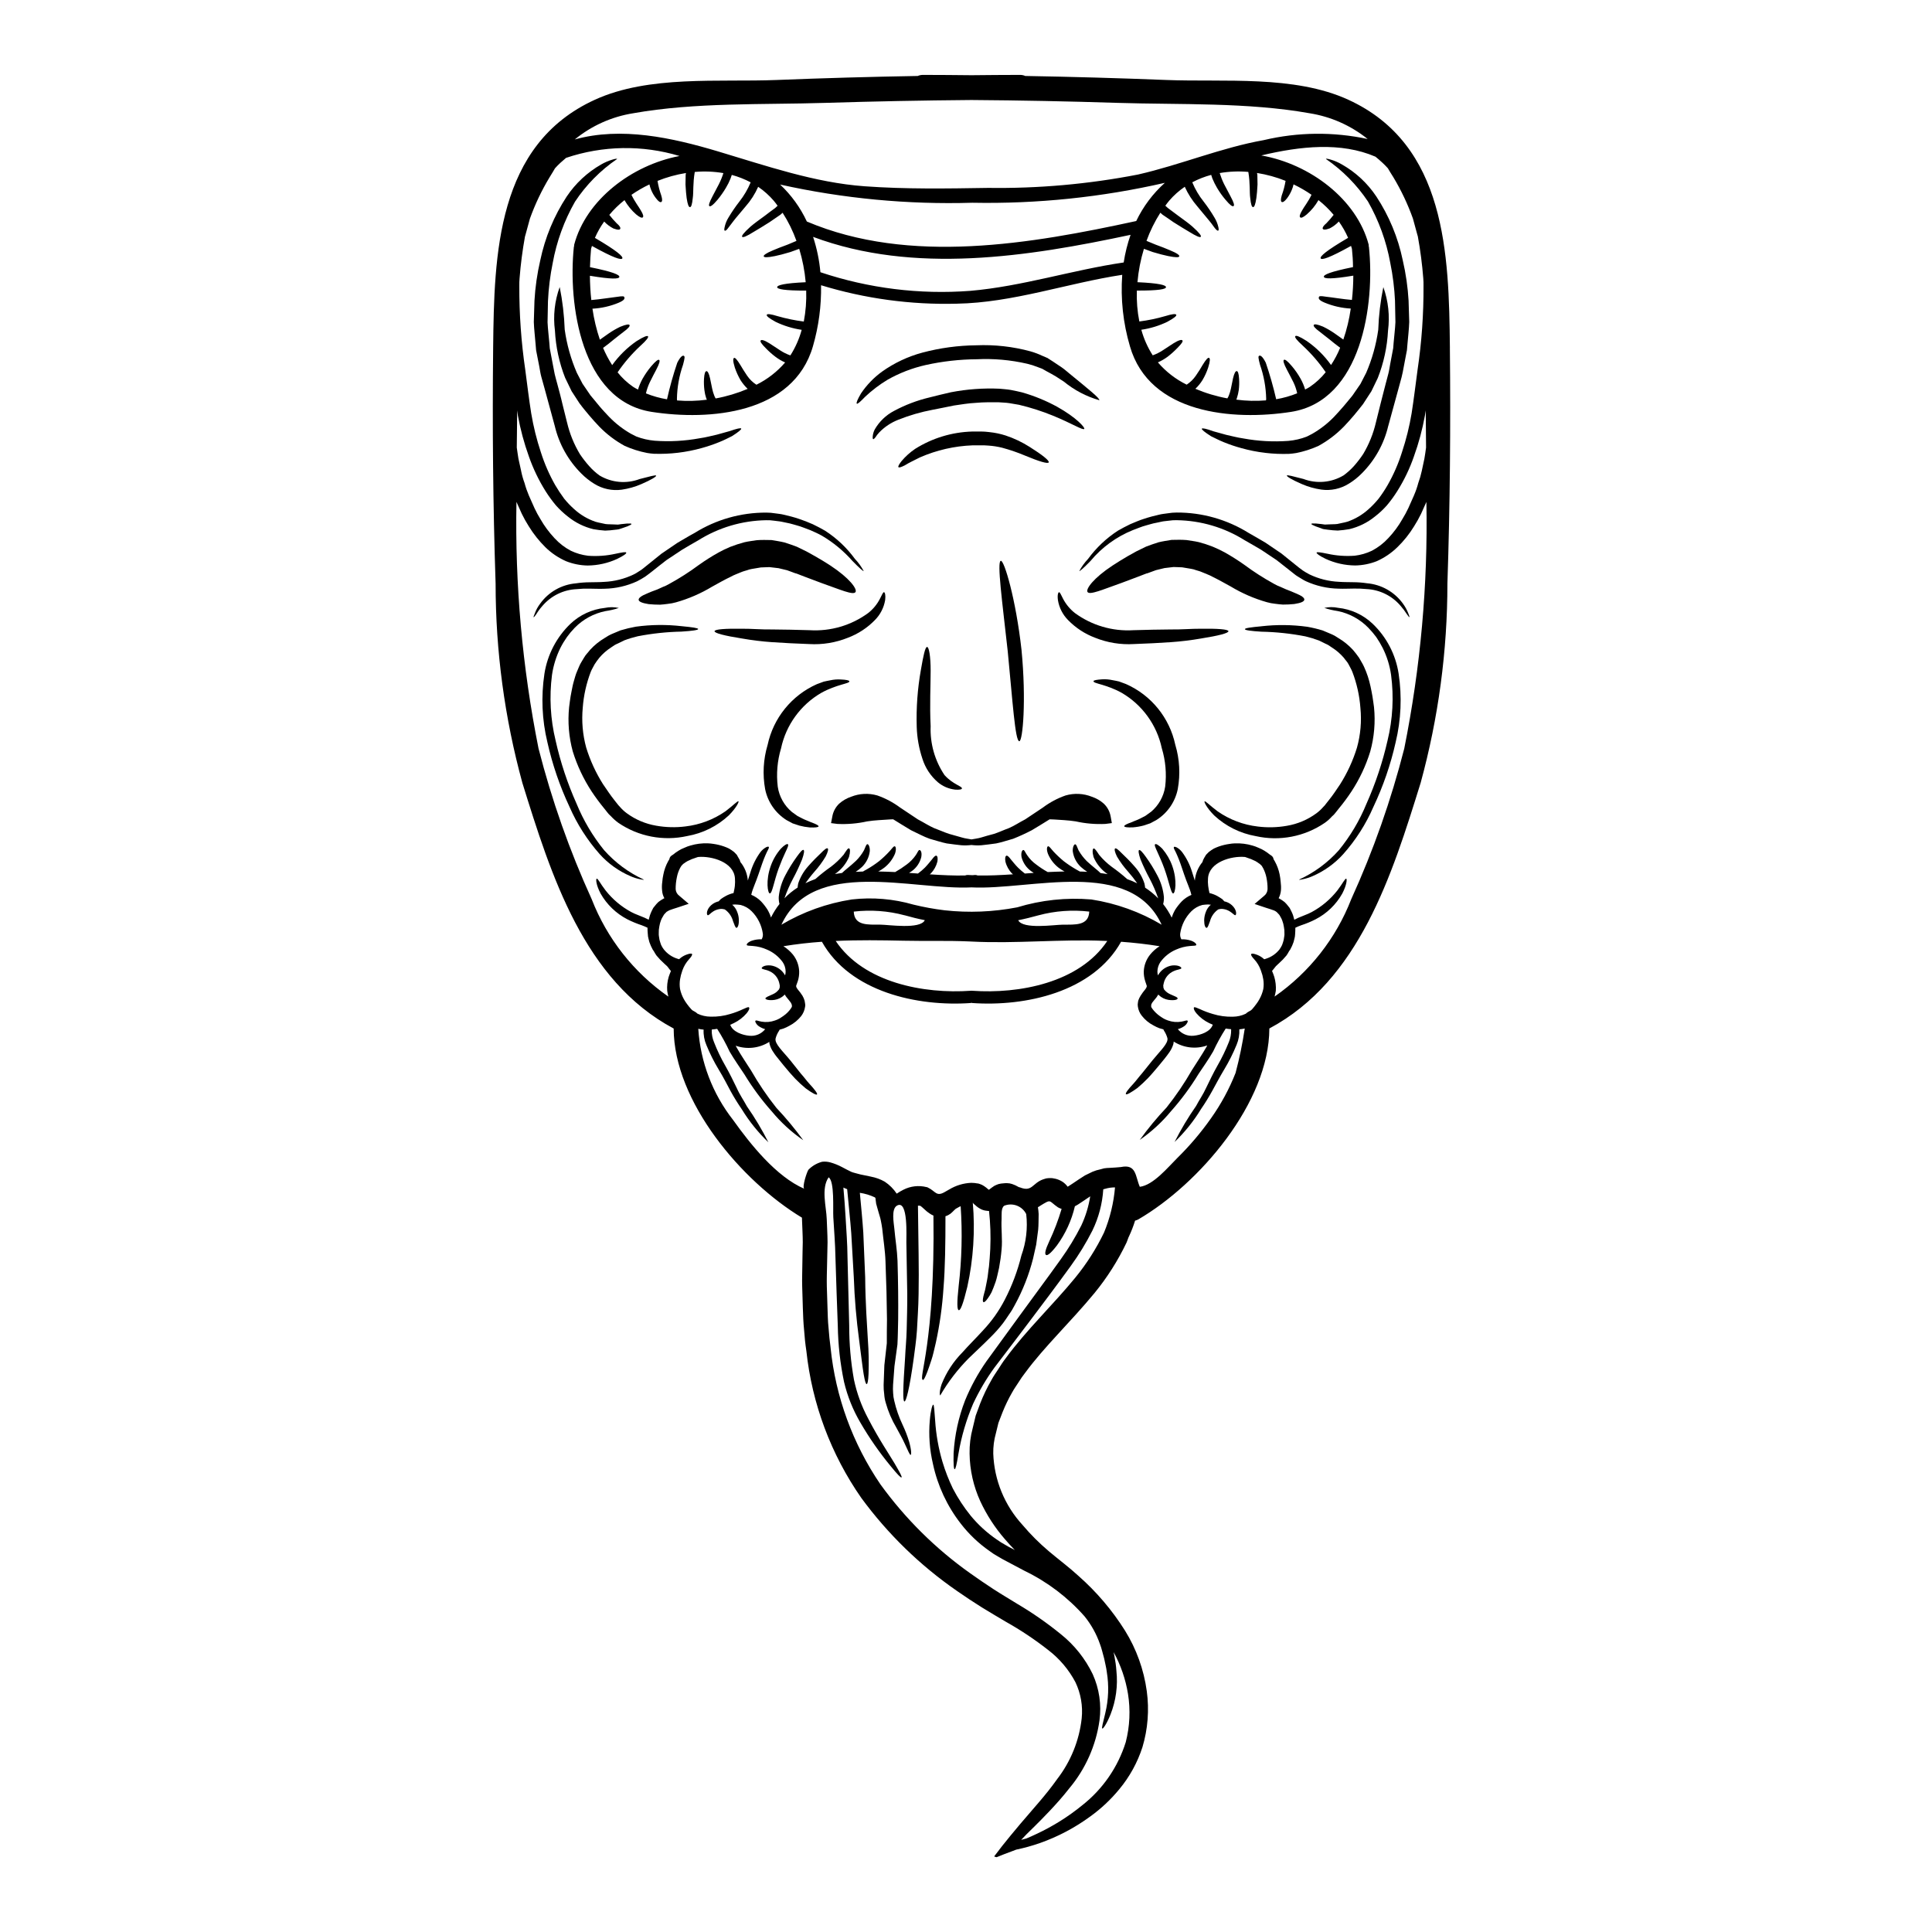 <?xml version="1.0" encoding="UTF-8"?>
<!-- Uploaded to: SVG Repo, www.svgrepo.com, Generator: SVG Repo Mixer Tools -->
<svg fill="#000000" width="800px" height="800px" version="1.1" viewBox="144 144 512 512" xmlns="http://www.w3.org/2000/svg">
 <g>
  <path d="m325.08 372.93-0.238 0.238-0.262 0.285-0.109 0.172-0.004 0.004c-0.086 0.125-0.164 0.258-0.234 0.391-0.402 0.773-0.691 1.602-0.852 2.457-0.223 1.035-0.332 2.09-0.324 3.148 0.035 0.703 0.387 1.348 0.957 1.762l2.5 2.133-2.934 0.977-1.238 0.395-0.977 0.348c-0.285 0.129-0.438 0.285-0.695 0.395-0.195 0.152-0.348 0.414-0.566 0.586 0 0-0.129 0.152-0.172 0.219l-0.285 0.5-0.004-0.004c-0.191 0.301-0.352 0.621-0.477 0.953-0.207 0.535-0.352 1.09-0.438 1.652-0.121 0.578-0.172 1.172-0.148 1.762v0.438c0 0.02 0.043 0.285 0.043 0.371 0.062 0.328 0.105 0.648 0.152 0.957 0.148 0.52 0.262 0.914 0.434 1.371v-0.004c0.195 0.418 0.434 0.816 0.719 1.18 0.914 1.145 2.144 1.992 3.539 2.434 0.191 0.066 0.328 0.109 0.5 0.152 0.055-0.055 0.113-0.109 0.176-0.152 0.484-0.422 1.035-0.762 1.629-1 0.957-0.371 1.523-0.434 1.629-0.215 0.105 0.215-0.172 0.715-0.789 1.371l0.004-0.004c-0.777 0.852-1.375 1.848-1.762 2.934-0.129 0.414-0.266 0.828-0.395 1.262-0.086 0.371-0.152 0.758-0.238 1.148-0.133 0.844-0.133 1.703 0 2.543 0.199 0.938 0.535 1.84 1 2.68 0.246 0.445 0.52 0.871 0.824 1.277 0.355 0.496 0.742 0.969 1.156 1.414 0.125 0.141 0.273 0.266 0.434 0.371 0.117 0.074 0.238 0.137 0.367 0.195 0.312 0.16 0.598 0.367 0.848 0.609 1.078 0.516 2.258 0.781 3.457 0.789 1.781 0.051 3.559-0.191 5.262-0.719 1.16-0.336 2.293-0.766 3.387-1.285 0.824-0.352 1.367-0.652 1.543-0.438 0.176 0.215 0.043 0.719-0.609 1.523-0.945 1.102-2.106 1.996-3.41 2.629-0.305 0.152-0.629 0.305-0.957 0.438 0.652 1.891 3.258 2.754 5.066 2.914l-0.004-0.004c1.605 0.176 3.184-0.48 4.195-1.738-0.559-0.156-1.09-0.398-1.574-0.715-0.391-0.238-0.707-0.578-0.914-0.98-0.152-0.262-0.172-0.457-0.086-0.543 0.215-0.215 0.715 0.086 1.605 0.238 1.195 0.207 2.422 0.102 3.566-0.305 0.398-0.129 0.785-0.297 1.152-0.5 0.262-0.172 0.715-0.434 1.062-0.691v-0.004c0.766-0.523 1.434-1.18 1.969-1.934l0.152-0.262c0.043-0.066 0.023-0.066 0.043-0.086 0.02-0.02 0.066 0 0.086-0.086 0 0 0.066-0.457 0-0.523s0-0.129-0.043-0.191v-0.004c-0.059-0.152-0.129-0.297-0.215-0.438-0.238-0.371-0.609-0.758-1.152-1.457v0.004c-0.176-0.227-0.328-0.465-0.457-0.719-0.043 0.043-0.086 0.109-0.129 0.152l-0.004 0.004c-0.707 0.684-1.609 1.133-2.586 1.277-1.5 0.195-2.391-0.086-2.414-0.371-0.023-0.285 0.789-0.605 1.969-1.129h0.004c0.582-0.25 1.098-0.637 1.496-1.129 0.109-0.09 0.188-0.211 0.219-0.348 0-0.152 0.152-0.262 0.109-0.395-0.016-0.121-0.008-0.246 0.02-0.363-0.02-0.219-0.105-0.5-0.148-0.738v-0.004c-0.328-1.406-1.301-2.574-2.629-3.148-0.98-0.457-2.023-0.457-2.023-0.789 0-0.234 0.652-0.871 2.391-0.715h-0.004c1.617 0.223 3.031 1.199 3.809 2.629 0.102-0.328 0.152-0.672 0.148-1.02-0.008-0.891-0.281-1.762-0.785-2.496-1.07-1.473-2.519-2.625-4.199-3.328-1.16-0.52-2.402-0.836-3.672-0.938-0.891-0.105-1.605 0-1.652-0.305-0.043-0.195 0.266-0.695 1.371-1.109v0.004c0.832-0.273 1.707-0.398 2.586-0.367 0.273-0.465 0.383-1.008 0.305-1.543-0.332-2.238-1.375-4.309-2.977-5.906-0.797-0.797-1.797-1.367-2.891-1.648-0.512-0.074-1.027-0.117-1.543-0.129-0.23 0.031-0.465 0.055-0.695 0.062 0.574 0.492 1.016 1.121 1.281 1.828 0.309 0.723 0.469 1.496 0.477 2.281 0.023 1.348-0.348 2-0.629 2.019-0.285 0.02-0.543-0.789-0.914-1.758-0.316-1.199-1.027-2.258-2.019-3 0 0-0.195-0.105-0.266-0.152l-0.629-0.105v-0.004c-0.254-0.008-0.508 0.012-0.758 0.062-0.539 0.094-1.051 0.285-1.52 0.57-0.828 0.5-1.18 1.086-1.5 1.043-0.266 0-0.48-1.02 0.434-2.172v-0.004c0.535-0.648 1.242-1.133 2.043-1.391 0.129-0.043 0.285-0.062 0.395-0.105v-0.004c0.176-0.207 0.363-0.402 0.566-0.586 0.441-0.32 0.906-0.613 1.391-0.867 0.629-0.336 1.301-0.586 1.996-0.742 0.066-0.414 0.262-1.062 0.348-1.891v0.004c0.066-0.68 0.074-1.363 0.023-2.043-0.305-4.305-6.215-5.934-9.719-5.633-0.086 0-0.062 0.023-0.129 0.023-0.395 0.109-0.648 0.238-1 0.348v-0.004c-0.391 0.117-0.77 0.27-1.129 0.457-0.383 0.145-0.75 0.336-1.086 0.566l-0.457 0.328c-0.051 0.039-0.109 0.074-0.168 0.102zm152.75 0h-0.004c-0.062-0.027-0.121-0.062-0.172-0.105l-0.457-0.328c-0.336-0.23-0.703-0.422-1.086-0.566-0.359-0.188-0.738-0.34-1.129-0.457-0.352-0.105-0.609-0.234-0.98-0.348-0.086 0-0.062-0.023-0.152-0.023-3.5-0.305-9.41 1.328-9.715 5.633v0.004c-0.055 0.68-0.039 1.363 0.043 2.043 0.078 0.633 0.191 1.266 0.348 1.887 0.695 0.16 1.367 0.41 2 0.742 0.52 0.305 1 0.586 1.391 0.871 0.215 0.215 0.371 0.395 0.543 0.586 0.129 0.043 0.305 0.062 0.414 0.105 0.805 0.25 1.516 0.734 2.043 1.391 0.914 1.152 0.715 2.172 0.434 2.172-0.285 0-0.672-0.543-1.5-1.043v0.004c-0.465-0.289-0.98-0.48-1.52-0.57-0.25-0.051-0.504-0.07-0.762-0.062l-0.633 0.105c-0.062 0.047-0.262 0.152-0.262 0.152l0.004 0.004c-0.992 0.742-1.703 1.801-2.019 3-0.371 0.957-0.586 1.781-0.914 1.758-0.328-0.023-0.629-0.672-0.629-2.019 0.02-0.781 0.18-1.555 0.477-2.281 0.266-0.715 0.715-1.344 1.301-1.828-0.234-0.02-0.477-0.02-0.715-0.062-0.516 0.012-1.031 0.055-1.543 0.129-1.094 0.285-2.09 0.855-2.891 1.648-1.602 1.598-2.644 3.668-2.977 5.906-0.07 0.531 0.039 1.074 0.301 1.543 0.879-0.031 1.754 0.094 2.59 0.367 1.105 0.414 1.41 0.914 1.367 1.109-0.043 0.305-0.734 0.195-1.648 0.305v-0.004c-1.27 0.105-2.512 0.422-3.676 0.938-1.676 0.703-3.125 1.855-4.195 3.328-0.492 0.742-0.766 1.605-0.785 2.496 0 0.348 0.051 0.691 0.152 1.02 0.777-1.43 2.188-2.406 3.801-2.629 1.738-0.152 2.414 0.48 2.394 0.715 0 0.328-1.043 0.328-2.023 0.789-1.328 0.574-2.305 1.742-2.629 3.148-0.043 0.238-0.129 0.52-0.148 0.738v0.004c0.035 0.117 0.051 0.242 0.043 0.363-0.066 0.133 0.086 0.238 0.105 0.395 0.016 0.137 0.086 0.262 0.195 0.348 0.406 0.488 0.922 0.875 1.5 1.129 1.152 0.523 2 0.789 1.969 1.129-0.031 0.344-0.895 0.566-2.414 0.371h0.004c-0.977-0.152-1.879-0.598-2.586-1.277-0.043-0.043-0.066-0.109-0.109-0.152l-0.004-0.004c-0.137 0.25-0.289 0.488-0.457 0.719-0.543 0.695-0.914 1.086-1.18 1.457-0.086 0.172-0.172 0.328-0.215 0.438s-0.023 0.129-0.043 0.191 0 0.523 0 0.523c0 0.105 0.086 0.043 0.086 0.086s0 0 0.043 0.086l0.152 0.262v-0.004c0.551 0.746 1.215 1.402 1.969 1.938 0.348 0.262 0.789 0.52 1.062 0.691v0.004c0.367 0.199 0.754 0.367 1.152 0.5 1.141 0.406 2.371 0.512 3.562 0.305 0.914-0.152 1.395-0.457 1.609-0.238 0.086 0.086 0.066 0.285-0.086 0.543-0.207 0.402-0.523 0.742-0.914 0.98-0.484 0.316-1.016 0.559-1.574 0.715 1.02 1.25 2.594 1.902 4.195 1.738 1.828-0.176 4.414-1.023 5.066-2.914-0.328-0.133-0.652-0.285-0.957-0.438v0.004c-1.305-0.633-2.469-1.527-3.41-2.629-0.652-0.789-0.758-1.348-0.609-1.523 0.148-0.176 0.719 0.086 1.543 0.438 1.113 0.523 2.269 0.957 3.453 1.301 1.711 0.527 3.496 0.77 5.281 0.719 1.191-0.008 2.363-0.273 3.438-0.789 0.25-0.242 0.535-0.449 0.848-0.609 0.129-0.059 0.25-0.121 0.371-0.195 0.164-0.105 0.32-0.23 0.453-0.371 0.402-0.453 0.777-0.922 1.133-1.414 0.312-0.402 0.586-0.828 0.824-1.277 0.469-0.84 0.812-1.742 1.02-2.68 0.133-0.84 0.133-1.699 0-2.543-0.066-0.395-0.152-0.789-0.238-1.148-0.129-0.438-0.285-0.852-0.414-1.262-0.379-1.09-0.977-2.086-1.762-2.934-0.609-0.652-0.934-1.152-0.789-1.371 0.145-0.215 0.672-0.152 1.629 0.215l0.004 0.004c0.598 0.234 1.148 0.574 1.629 1 0.07 0.047 0.137 0.098 0.199 0.152 0.148-0.043 0.305-0.086 0.477-0.152 1.395-0.445 2.625-1.289 3.539-2.434 0.27-0.371 0.504-0.766 0.699-1.18 0.172-0.449 0.316-0.906 0.434-1.371 0.043-0.309 0.109-0.629 0.152-0.957 0.023-0.121 0.039-0.246 0.043-0.367v-0.406c0.023-0.59-0.027-1.184-0.152-1.762-0.082-0.562-0.227-1.117-0.434-1.652-0.117-0.332-0.27-0.652-0.457-0.953l-0.285-0.5c-0.059-0.074-0.121-0.148-0.191-0.219-0.195-0.172-0.371-0.434-0.566-0.586-0.195-0.152-0.414-0.285-0.672-0.395l-1-0.348-1.238-0.395-2.914-0.977 2.5-2.133v0.004c0.551-0.422 0.895-1.066 0.934-1.762 0.016-1.059-0.09-2.113-0.305-3.148-0.176-0.855-0.469-1.68-0.871-2.457-0.062-0.137-0.141-0.27-0.234-0.391l-0.086-0.172-0.285-0.285zm4.301 27.102c0 0.043-0.105 0.129-0.172 0.219l-0.395 0.5c-0.152 0.191-0.285 0.367-0.457 0.562v0.004c0.223 0.504 0.418 1.02 0.586 1.543 0.352 1.199 0.492 2.449 0.414 3.695-0.082 0.52-0.191 1.035-0.328 1.543 9.191-6.394 16.266-15.383 20.32-25.82 5.852-12.859 10.551-26.215 14.043-39.906 4.316-21.508 6.285-43.422 5.867-65.355-0.48 1.066-0.938 2.109-1.414 3.148-0.551 1.133-1.168 2.234-1.844 3.301-1.238 2.027-2.723 3.891-4.43 5.543-1.59 1.555-3.445 2.812-5.481 3.715-1.816 0.711-3.742 1.094-5.695 1.129-2.707-0.023-5.383-0.621-7.844-1.758-1.652-0.789-2.481-1.438-2.394-1.652 0.086-0.215 1.109-0.066 2.871 0.305v-0.004c2.375 0.527 4.812 0.703 7.238 0.523 1.586-0.188 3.129-0.637 4.566-1.324 1.621-0.855 3.086-1.98 4.328-3.328 1.449-1.527 2.707-3.227 3.742-5.062 0.578-0.938 1.105-1.91 1.574-2.91 0.5-1.09 0.98-2.195 1.48-3.324l-0.004-0.004c0.469-1.07 0.855-2.176 1.152-3.305 0.387-1.055 0.699-2.137 0.934-3.234 0.234-1.09 0.477-2.176 0.691-3.238 0.176-0.98 0.309-1.969 0.438-2.938-0.023-3.281-0.066-6.562-0.086-9.84-0.086 0.457-0.129 0.934-0.219 1.391v-0.004c-0.668 3.676-1.641 7.293-2.91 10.805-1.113 3.223-2.594 6.305-4.41 9.191-0.828 1.324-1.75 2.59-2.754 3.781-0.969 1.094-2.035 2.094-3.195 2.981-1.973 1.602-4.285 2.738-6.762 3.328-1.012 0.176-2.035 0.297-3.062 0.367-0.871-0.023-1.742-0.098-2.609-0.219-0.371-0.043-0.738-0.105-1.086-0.148-0.348-0.043-0.586-0.195-0.871-0.285-0.543-0.172-0.98-0.348-1.348-0.48-0.738-0.305-1.109-0.5-1.09-0.629 0.02-0.129 0.457-0.148 1.238-0.105 0.395 0.043 0.871 0.086 1.438 0.148l0.914 0.129c0.305-0.02 0.648-0.043 1-0.043 0.691-0.062 1.457 0 2.277-0.105 0.828-0.215 1.738-0.328 2.676-0.609h0.004c2.086-0.711 4-1.844 5.629-3.328 0.965-0.859 1.859-1.797 2.672-2.801 0.859-1.141 1.648-2.332 2.363-3.566 1.578-2.762 2.852-5.684 3.805-8.715 1.121-3.371 1.977-6.82 2.562-10.324 0.566-3.586 1.043-7.586 1.574-11.52 1.094-7.375 1.617-14.824 1.574-22.277 0.016-0.656-0.008-1.316-0.062-1.969-0.289-3.719-0.77-7.418-1.438-11.086-0.066-0.262-0.152-0.523-0.215-0.758-0.371-1.395-0.738-2.719-1.086-3.981-1.359-3.801-3.09-7.461-5.168-10.926-0.629-1-1.105-1.762-1.477-2.414-0.477-0.523-0.957-1.023-1.434-1.457-0.652-0.609-1.262-1.129-1.852-1.609-9.152-3.938-19.863-2.801-30.258-0.328 12.914 2.258 25.281 11.629 28.453 23.617l0.004 0.004c0.023 0.137 0.023 0.273 0 0.41 0.023 0.062 0.066 0.105 0.066 0.172 1.609 15.062-1.848 40.816-20.629 43.754-15.352 2.391-37.535 0.562-42.707-17.391l0.004 0.004c-1.812-6.137-2.504-12.551-2.043-18.934-14.672 2.238-28.93 7.391-43.863 7.652-12.168 0.32-24.309-1.332-35.949-4.891 0.094 5.469-0.633 10.918-2.152 16.172-5.195 17.953-27.387 19.777-42.734 17.391-18.758-2.914-22.199-28.668-20.625-43.73 0.023-0.066 0.043-0.109 0.066-0.172l0.004-0.004c-0.016-0.137-0.008-0.277 0.02-0.41 3.129-11.848 15.215-21.086 27.906-23.496v-0.004c-9.828-2.961-20.336-2.785-30.062 0.5-0.477 0.414-0.977 0.828-1.5 1.309-0.523 0.48-0.957 0.934-1.434 1.457-0.371 0.648-0.828 1.414-1.457 2.414l0.004-0.004c-2.09 3.461-3.828 7.125-5.195 10.93-0.348 1.258-0.715 2.586-1.086 3.981-0.062 0.234-0.129 0.5-0.215 0.758h-0.004c-0.664 3.668-1.145 7.367-1.434 11.086-0.055 0.652-0.078 1.312-0.066 1.969-0.031 7.453 0.496 14.898 1.578 22.277 0.52 3.938 1 7.934 1.574 11.52 0.586 3.504 1.441 6.953 2.562 10.324 0.961 3.031 2.234 5.949 3.805 8.715 0.723 1.23 1.512 2.418 2.359 3.566 0.816 1.004 1.707 1.941 2.676 2.801 1.625 1.484 3.543 2.617 5.629 3.328 0.938 0.285 1.852 0.395 2.676 0.609 0.824 0.105 1.574 0.043 2.277 0.105 0.371 0 0.695 0.023 1 0.043l0.914-0.129c0.566-0.062 1.043-0.105 1.438-0.148 0.789-0.043 1.215-0.023 1.238 0.105s-0.352 0.328-1.066 0.629c-0.371 0.133-0.828 0.309-1.371 0.48-0.262 0.086-0.566 0.195-0.871 0.285-0.305 0.086-0.695 0.105-1.086 0.148h0.004c-0.867 0.125-1.738 0.199-2.613 0.219-1.023-0.07-2.047-0.191-3.059-0.367-2.477-0.594-4.785-1.73-6.766-3.328-1.152-0.895-2.219-1.891-3.191-2.981-1-1.199-1.918-2.461-2.754-3.781-1.809-2.891-3.289-5.973-4.414-9.191-1.266-3.512-2.242-7.129-2.91-10.805l-0.191-1.391c-0.043 3.281-0.066 6.562-0.109 9.84 0.152 0.957 0.262 1.969 0.438 2.938 0.234 1.062 0.457 2.148 0.715 3.238l-0.004 0.004c0.219 1.102 0.523 2.184 0.914 3.234 0.305 1.129 0.691 2.231 1.148 3.305 0.5 1.129 1 2.234 1.48 3.324v0.004c0.469 1 0.992 1.973 1.574 2.91 1.047 1.828 2.301 3.527 3.742 5.062 1.238 1.348 2.703 2.477 4.328 3.328 1.441 0.688 2.981 1.133 4.566 1.324 2.426 0.18 4.863 0.004 7.238-0.523 1.758-0.371 2.781-0.562 2.871-0.305 0.086 0.262-0.738 0.848-2.394 1.652v0.004c-2.461 1.137-5.137 1.734-7.844 1.758-1.945-0.035-3.867-0.418-5.676-1.129-2.047-0.895-3.914-2.152-5.512-3.715-1.691-1.672-3.172-3.539-4.414-5.566-0.676-1.066-1.293-2.168-1.844-3.301-0.457-1.023-0.934-2.066-1.414-3.148-0.41 21.926 1.551 43.832 5.848 65.336 3.508 13.707 8.219 27.074 14.09 39.945 4.059 10.434 11.133 19.422 20.32 25.82-0.133-0.508-0.23-1.023-0.305-1.543-0.094-1.246 0.039-2.496 0.395-3.695 0.195-0.543 0.348-1 0.586-1.543-0.172-0.195-0.285-0.371-0.457-0.562l-0.371-0.5h0.004c-0.059-0.078-0.125-0.152-0.195-0.219l-0.109-0.105-0.672-0.609v-0.004c-0.73-0.648-1.406-1.352-2.023-2.109-0.262-0.367-0.496-0.754-0.707-1.152-0.082-0.137-0.176-0.27-0.281-0.395-0.352-0.641-0.652-1.309-0.895-2-0.062-0.309-0.148-0.609-0.234-0.914-0.043-0.215-0.066-0.215-0.133-0.609l-0.043-0.562h-0.004c-0.059-0.578-0.09-1.156-0.086-1.738-0.477-0.238-1.02-0.438-1.543-0.652-1.305-0.43-2.574-0.953-3.801-1.574-2.973-1.543-5.434-3.914-7.086-6.828-1.219-2.328-1.281-3.824-1.043-3.938 0.305-0.148 0.977 1.328 2.363 3.109v0.004c1.855 2.359 4.18 4.312 6.824 5.738 0.57 0.297 1.156 0.559 1.758 0.785 0.613 0.238 1.199 0.477 1.762 0.715 0.367 0.172 0.715 0.352 1.086 0.523 0.086-0.371 0.191-0.758 0.324-1.18l0.004 0.004c0.129-0.379 0.281-0.75 0.453-1.113l0.266-0.523 0.062-0.129s0.109-0.191 0.129-0.234l0.066-0.066 0.238-0.305h0.004c0.309-0.41 0.648-0.797 1.02-1.152 0.445-0.336 0.91-0.641 1.395-0.914 0.062 0 0.129-0.062 0.191-0.086-0.355-0.637-0.562-1.34-0.605-2.066-0.078-0.738-0.062-1.484 0.043-2.215 0.051-0.688 0.152-1.371 0.301-2.043 0.238-1.219 0.664-2.391 1.262-3.477 0.098-0.188 0.207-0.367 0.324-0.543 0.043-0.352 0.223-0.676 0.5-0.895 0.219-0.164 0.441-0.316 0.676-0.457 0.285-0.262 0.309-0.238 0.457-0.371l0.789-0.52h-0.004c0.496-0.316 1.023-0.578 1.574-0.785 0.508-0.242 1.035-0.441 1.574-0.586 1.516-0.453 3.094-0.652 4.672-0.586 0.496 0.02 0.992 0.07 1.48 0.152 0.938 0.133 1.863 0.359 2.754 0.672 0.445 0.156 0.883 0.336 1.305 0.543 0.473 0.27 0.926 0.574 1.352 0.914l0.395 0.395 0.172 0.195 0.062 0.043s0.129 0.148 0.172 0.215l0.066 0.152c0.238 0.395 0.457 0.758 0.652 1.129 0.062 0.191 0.105 0.371 0.172 0.543l0.004 0.004c1.141 1.391 1.828 3.098 1.969 4.891 0.238-0.758 0.48-1.52 0.738-2.328 0.578-1.879 1.465-3.648 2.629-5.234 0.391-0.492 0.871-0.906 1.414-1.219 0.371-0.191 0.629-0.234 0.738-0.148 0.285 0.215-0.395 1.062-0.848 2.215-0.543 1.215-1.152 3.019-1.852 5.086-0.695 2.066-1.574 3.914-1.848 5.152l-0.066 0.262 0.004-0.004c0.969 0.406 1.848 0.996 2.586 1.738 0.633 0.672 1.199 1.402 1.699 2.176 0.215 0.371 0.414 0.758 0.586 1.152 0.137 0.312 0.254 0.629 0.352 0.957 0.629-1.27 1.387-2.473 2.258-3.586-0.16-0.617-0.227-1.258-0.195-1.895 0.207-2.008 0.805-3.957 1.758-5.738 0.898-1.707 1.914-3.348 3.047-4.914 0.848-1.18 1.477-1.914 1.758-1.777 0.285 0.133 0.129 1.062-0.371 2.477h0.004c-0.727 1.781-1.543 3.523-2.457 5.215-0.855 1.617-1.59 3.297-2.195 5.023-0.02 0.043-0.02 0.062-0.043 0.109h-0.004c1.055-1.082 2.231-2.035 3.5-2.852 0.027-0.363 0.078-0.727 0.156-1.086 0.555-1.668 1.441-3.203 2.609-4.519 1.305-1.5 2.519-2.672 3.391-3.5 0.891-0.914 1.543-1.457 1.801-1.277 0.262 0.176 0.066 0.977-0.52 2.148v-0.004c-0.867 1.453-1.871 2.812-3 4.066-0.98 1.129-1.715 2.129-2.363 3.019 0.852-0.395 1.738-0.789 2.633-1.105 0.043-0.043 0.086-0.066 0.129-0.109h0.004c1.27-1.129 2.606-2.18 3.996-3.148 1.23-0.934 2.352-2 3.348-3.176 0.695-1.043 1.152-1.828 1.457-1.691 0.305 0.133 0.348 0.957-0.02 2.277-0.738 1.73-1.934 3.227-3.457 4.328-0.09 0.062-0.195 0.129-0.285 0.195 0.629-0.109 1.258-0.195 1.891-0.285 0.738-0.738 2.215-1.805 3.672-3.195v0.004c0.852-0.832 1.578-1.785 2.152-2.828 0.395-0.891 0.609-1.652 0.938-1.609 0.262 0.047 0.629 0.652 0.605 1.805v0.004c-0.18 1.605-0.91 3.098-2.074 4.223-0.52 0.477-1.082 0.914-1.676 1.301 0.629-0.043 1.281-0.066 1.938-0.086 0.262-0.172 0.605-0.352 1-0.566 1.137-0.648 2.223-1.371 3.258-2.172 0.996-0.816 1.934-1.703 2.801-2.652 0.676-0.758 1.109-1.434 1.414-1.277 0.238 0.129 0.395 0.824 0 1.969v-0.004c-0.617 1.453-1.598 2.727-2.844 3.691-0.496 0.379-1.023 0.715-1.574 1 1.48 0.023 2.981 0.086 4.481 0.152h-0.004c1.059-0.598 2.074-1.266 3.043-1.996 0.938-0.691 1.75-1.527 2.414-2.481 0.457-0.648 0.695-1.414 1-1.367 0.305 0.047 0.695 0.586 0.457 1.891-0.371 1.5-1.266 2.816-2.523 3.715-0.234 0.172-0.477 0.309-0.715 0.457 0.789 0.066 1.574 0.109 2.363 0.172h-0.004c0.656-0.477 1.273-1 1.848-1.574 0.762-0.789 1.395-1.605 1.871-2.172 0.48-0.652 0.895-1.086 1.18-0.977 0.289 0.109 0.395 0.648 0.262 1.543h-0.004c-0.297 1.195-0.906 2.289-1.758 3.172-0.102 0.066-0.195 0.137-0.285 0.219 3.305 0.215 6.481 0.371 9.391 0.305v-0.004c0.234-0.098 0.488-0.145 0.742-0.129 0.305 0.023 0.605 0.023 0.91 0.043 0.305 0.02 0.633 0 0.914-0.043h-0.004c0.254-0.02 0.508 0.027 0.742 0.129 2.914 0.066 6.086-0.086 9.391-0.305v0.004c-0.082-0.082-0.172-0.152-0.266-0.219-0.859-0.879-1.469-1.977-1.758-3.172-0.152-0.895-0.02-1.438 0.262-1.543 0.281-0.105 0.695 0.324 1.18 0.977 0.5 0.566 1.105 1.391 1.891 2.172h-0.004c0.574 0.566 1.184 1.094 1.828 1.574 0.789-0.062 1.574-0.105 2.363-0.172h-0.004c-0.238-0.141-0.473-0.293-0.695-0.457-1.258-0.902-2.156-2.219-2.543-3.715-0.215-1.305 0.195-1.871 0.457-1.891 0.328-0.047 0.543 0.715 1.02 1.367 0.648 0.965 1.465 1.805 2.414 2.481 0.965 0.738 1.98 1.406 3.047 1.996 1.477-0.066 2.977-0.129 4.457-0.152h-0.004c-0.551-0.289-1.078-0.625-1.574-1-1.242-0.969-2.215-2.238-2.824-3.691-0.414-1.133-0.262-1.828-0.02-1.969 0.305-0.152 0.734 0.52 1.41 1.277l-0.004 0.004c0.875 0.945 1.812 1.832 2.809 2.652 1.035 0.793 2.125 1.52 3.258 2.172 0.344 0.172 0.676 0.363 1 0.566 0.652 0 1.305 0.043 1.969 0.086-0.602-0.387-1.168-0.82-1.695-1.301-1.184-1.105-1.945-2.59-2.152-4.195-0.023-1.152 0.348-1.758 0.605-1.805 0.352-0.043 0.543 0.719 0.938 1.609v-0.004c0.59 1.031 1.312 1.984 2.152 2.828 1.48 1.391 2.957 2.457 3.676 3.195 0.629 0.086 1.281 0.172 1.891 0.285l-0.004-0.004c-0.09-0.07-0.184-0.137-0.281-0.195-1.523-1.102-2.719-2.598-3.457-4.328-0.371-1.324-0.281-2.172 0-2.277s0.789 0.648 1.477 1.691c0.984 1.188 2.109 2.254 3.348 3.176 1.383 0.977 2.711 2.027 3.977 3.148 0.047 0.031 0.094 0.066 0.129 0.109 0.898 0.32 1.777 0.691 2.633 1.105-0.727-1.051-1.516-2.059-2.359-3.019-1.133-1.254-2.137-2.613-3-4.066-0.586-1.18-0.738-1.969-0.5-2.148 0.238-0.18 0.895 0.367 1.781 1.277 0.871 0.828 2.086 2 3.391 3.5v0.004c1.18 1.305 2.07 2.848 2.609 4.519 0.082 0.359 0.141 0.723 0.176 1.086 1.262 0.816 2.43 1.77 3.477 2.852-0.023-0.047-0.023-0.066-0.043-0.109-0.598-1.727-1.328-3.406-2.176-5.023-0.918-1.691-1.746-3.434-2.477-5.215-0.5-1.414-0.629-2.363-0.371-2.477 0.262-0.113 0.914 0.586 1.758 1.777l0.004 0.004c1.129 1.559 2.148 3.203 3.043 4.91 0.965 1.777 1.562 3.727 1.762 5.738 0.031 0.637-0.035 1.277-0.195 1.895 0.879 1.109 1.637 2.312 2.258 3.586 0.109-0.328 0.219-0.629 0.352-0.957 0.172-0.395 0.434-0.871 0.586-1.152 0.504-0.777 1.078-1.504 1.715-2.176 0.734-0.75 1.613-1.34 2.586-1.738-0.035-0.082-0.066-0.172-0.086-0.258-0.262-1.238-1.152-3.043-1.848-5.152-0.691-2.109-1.309-3.867-1.852-5.086-0.457-1.152-1.129-2-0.828-2.215 0.09-0.086 0.352-0.043 0.738 0.148h0.008c0.539 0.312 1.012 0.727 1.391 1.219 1.172 1.582 2.062 3.352 2.633 5.234 0.262 0.789 0.52 1.574 0.738 2.328 0.16-1.805 0.863-3.519 2.019-4.914 0.039-0.184 0.098-0.367 0.172-0.543 0.188-0.387 0.398-0.766 0.629-1.129l0.086-0.152c0.043-0.066 0.172-0.215 0.172-0.215l0.637-0.637c0.43-0.336 0.879-0.641 1.352-0.914 0.426-0.203 0.859-0.383 1.301-0.543 0.906-0.316 1.836-0.539 2.785-0.672 0.48-0.086 0.969-0.137 1.457-0.152 1.586-0.066 3.172 0.133 4.695 0.586 0.539 0.152 1.066 0.348 1.574 0.586 0.547 0.211 1.074 0.473 1.574 0.785l0.789 0.52h-0.004c0.168 0.117 0.324 0.238 0.477 0.371 0.227 0.141 0.445 0.293 0.652 0.457 0.281 0.219 0.461 0.543 0.5 0.895 0.125 0.172 0.234 0.352 0.328 0.543 0.602 1.086 1.035 2.258 1.281 3.477 0.133 0.672 0.227 1.355 0.281 2.043 0.102 0.73 0.125 1.477 0.066 2.215-0.066 0.723-0.273 1.422-0.609 2.066 0.066 0.023 0.129 0.066 0.195 0.086 0.48 0.27 0.938 0.574 1.371 0.914 0.375 0.352 0.715 0.738 1.02 1.152l0.238 0.305 0.066 0.066c0.02 0.043 0.129 0.234 0.129 0.234l0.062 0.129 0.266 0.523c0.184 0.359 0.344 0.73 0.477 1.113 0.109 0.395 0.215 0.789 0.328 1.18 0.348-0.172 0.695-0.352 1.062-0.523l1.762-0.715 0.004-0.004c0.602-0.223 1.188-0.484 1.758-0.785 2.644-1.426 4.969-3.379 6.824-5.738 1.371-1.781 2.043-3.258 2.363-3.109 0.215 0.109 0.148 1.609-1.066 3.938v-0.004c-1.645 2.922-4.106 5.297-7.086 6.828-1.223 0.625-2.496 1.152-3.801 1.574-0.523 0.215-1.066 0.395-1.543 0.652 0 0.609-0.023 1.18-0.066 1.738l-0.047 0.539c-0.062 0.395-0.086 0.395-0.129 0.609-0.086 0.305-0.148 0.605-0.234 0.914-0.234 0.695-0.531 1.367-0.895 2-0.105 0.125-0.199 0.258-0.285 0.395-0.203 0.398-0.434 0.781-0.691 1.148-0.617 0.754-1.293 1.461-2.023 2.109-0.215 0.215-0.457 0.395-0.648 0.609l-0.109 0.09zm-80.07 62.883c-0.062-0.043-0.129-0.078-0.199-0.109l-0.062-0.109c0.648 7.481 0.156 15.012-1.457 22.344-1.109 4.566-1.801 6.258-2.258 6.172-0.457-0.086-0.523-1.891-0.023-6.477v0.004c0.824-7 1-14.059 0.523-21.086-0.145 0.051-0.281 0.117-0.414 0.195l-0.895 0.5c-0.148 0.109-0.285 0.234-0.41 0.371l-0.477 0.477c-0.305 0.316-0.656 0.582-1.043 0.785-0.25 0.141-0.516 0.25-0.789 0.328 0 7.238-0.086 13.715-0.523 19.062-0.316 4.848-0.992 9.664-2.019 14.41-0.438 1.828-0.758 3.391-1.18 4.629s-0.762 2.328-1.066 3.086c-0.586 1.523-0.977 2.262-1.18 2.195-1.324-0.348 3.238-9.445 2.781-43.555-0.375-0.152-0.734-0.352-1.062-0.59-0.453-0.297-0.875-0.641-1.266-1.02-0.457-0.434-0.934-0.828-1.105-0.957-0.219-0.047-0.445-0.066-0.672-0.062 0.105 9.445 0.305 16.926 0.172 23.383-0.043 3.566-0.309 6.867-0.438 9.695-0.191 2.805-0.586 5.262-0.848 7.367-1.152 8.367-2.043 11.453-2.457 11.453-0.48-0.02-0.414-3.32 0.172-11.738 0.086-2.086 0.348-4.519 0.414-7.301s0.172-5.977 0.152-9.496c-0.086-4.543-0.172-9.109-0.238-13.648-0.043-1.238 0.566-11.496-2.5-9.715-1.543 0.891-0.828 4.586-0.695 6 0.285 3.148 0.738 5.715 0.852 8.586 0.172 5.801 0.215 10.867 0.172 15.496-0.066 2.394-0.066 4.457-0.195 6.738-0.285 2.043-0.543 3.938-0.789 5.738-0.129 1.758-0.266 3.434-0.371 4.977l0.004-0.004c-0.047 0.723-0.039 1.449 0.02 2.176 0.027 0.664 0.121 1.324 0.285 1.969 0.5 2.203 1.242 4.344 2.215 6.387 0.68 1.438 1.254 2.918 1.719 4.438 0.691 2.414 0.605 3.519 0.434 3.543-0.262 0.062-0.609-0.938-1.629-3.066-0.48-1.086-1.238-2.414-2.152-4.109v-0.004c-1.238-2.086-2.195-4.332-2.848-6.668-0.215-0.73-0.344-1.48-0.391-2.242-0.117-0.805-0.168-1.617-0.156-2.43 0.066-1.629 0.129-3.371 0.195-5.238 0.215-1.828 0.434-3.758 0.652-5.824 0-2 0-4.106 0.043-6.344-0.043-4.586-0.172-9.762-0.395-15.324-0.086-2.805-0.562-5.695-0.871-8.762-0.086-0.734-0.234-1.371-0.367-2.106-0.129-0.734-0.395-1.395-0.59-2.152-0.215-0.828-0.434-1.457-0.648-2.301-0.066-0.438-0.129-1.023-0.195-1.523-0.043-0.02-0.086-0.086-0.129-0.129l0.004-0.008c-1.266-0.602-2.613-1.012-4-1.215 0.348 3.738 0.695 7.215 0.914 10.496 0.172 4.367 0.34 8.332 0.5 11.887 0.062 6.981 0.477 12.414 0.715 16.629 0.227 2.996 0.285 6 0.176 9-0.086 1.871-0.262 2.672-0.5 2.672s-0.477-0.789-0.789-2.606c-0.312-1.82-0.629-4.676-1.18-8.848-0.762-5.59-1.242-11.211-1.438-16.848-0.191-3.477-0.414-7.367-0.672-11.648-0.262-3.586-0.695-7.5-1.086-11.695-0.262-0.109-0.543-0.215-0.848-0.352-0.066-0.043-0.109-0.062-0.152-0.086 0.215 2.566 0.434 5.09 0.566 7.59 0.215 3.758 0.5 7.367 0.52 10.691 0.172 6.719 0.305 12.805 0.457 18.258v0.004c-0.012 4.816 0.41 9.625 1.258 14.367 0.762 3.594 2.027 7.062 3.762 10.301 2.957 5.695 5.543 9.414 7 11.891 1.457 2.477 2.043 3.586 1.848 3.715-0.195 0.129-1.062-0.758-2.891-3-2.977-3.606-5.652-7.453-8-11.496-1.984-3.371-3.449-7.019-4.348-10.824-1.02-4.879-1.574-9.84-1.652-14.824-0.234-5.477-0.395-11.605-0.629-18.367-0.062-3.414-0.348-6.824-0.562-10.477-0.129-2.086 0.371-9.496-1.238-10.539-2.043 2.938-0.609 7.781-0.5 11.082 0.066 1.969 0.195 3.957 0.215 6.109-0.043 2-0.086 4-0.129 5.957s-0.109 3.824-0.066 5.715c0.043 1.891 0.109 3.738 0.176 5.566s0.086 3.672 0.281 5.457c0.133 1.801 0.309 3.586 0.547 5.324h-0.004c1.328 12.965 5.867 25.395 13.211 36.164 6.562 9.066 14.566 17.004 23.691 23.492 2.086 1.48 4.172 2.914 6.238 4.258 2.066 1.348 4.195 2.586 6.258 3.867v0.004c4.082 2.402 7.977 5.113 11.648 8.105 3.559 2.852 6.434 6.461 8.414 10.566 1.734 3.836 2.359 8.082 1.801 12.258-0.934 6.648-3.719 12.902-8.039 18.043-1.738 2.234-3.5 4.172-5.148 5.93-0.828 0.848-1.633 1.695-2.394 2.481l-0.828 0.824-0.605 0.609c-0.871 0.848-1.652 1.629-2.363 2.328-0.438 0.434-0.828 0.848-1.18 1.238-0.348 0.305-0.066 0.172 0.086 0.129l0.48-0.129c0.191-0.066 0.395-0.086 0.586-0.152 0.828-0.348 1.691-0.715 2.648-1.18l0.004-0.004c4.34-2.016 8.418-4.562 12.129-7.586 5.473-4.289 9.516-10.141 11.586-16.777 1.074-4.184 1.277-8.543 0.586-12.809-0.633-3.871-1.918-7.606-3.809-11.043 0.086 0.352 0.152 0.719 0.215 1.066h0.004c0.254 1.281 0.43 2.582 0.523 3.887 0.422 3.941-0.117 7.922-1.574 11.609-1.043 2.566-1.969 3.801-2.152 3.695-0.262-0.109 0.195-1.543 0.789-4.109h-0.004c0.863-3.566 0.996-7.269 0.395-10.887-0.129-1.152-0.457-2.328-0.691-3.543-0.352-1.219-0.676-2.719-1.109-3.824l-0.004-0.004c-0.926-2.672-2.309-5.164-4.086-7.367-4.414-5.004-9.777-9.082-15.777-11.996l-4.758-2.523c-0.789-0.395-1.633-0.871-2.414-1.348v0.004c-0.805-0.441-1.578-0.945-2.305-1.5-2.871-2.012-5.422-4.445-7.562-7.219-3.602-4.633-6.113-10.012-7.348-15.746-0.902-3.805-1.188-7.734-0.848-11.629 0.234-2.715 0.691-4.148 0.914-4.148 0.219 0 0.305 1.574 0.5 4.191 0.234 3.703 0.883 7.371 1.934 10.934 0.727 2.43 1.648 4.801 2.754 7.086 1.324 2.543 2.898 4.949 4.703 7.184 2.008 2.445 4.356 4.59 6.973 6.367 0.668 0.484 1.363 0.926 2.09 1.32 0.73 0.445 1.488 0.855 2.262 1.223 0.129 0.086 0.285 0.148 0.414 0.234-0.895-0.914-1.762-1.848-2.609-2.848v0.004c-2.641-3.035-4.844-6.422-6.543-10.066-1.824-3.977-2.797-8.293-2.852-12.668-0.043-2.273 0.234-4.543 0.828-6.738 0.266-1.109 0.523-2.195 0.789-3.301 0.395-1.066 0.789-2.129 1.18-3.195v-0.004c0.836-2.141 1.832-4.219 2.977-6.215 0.543-1.023 1.219-1.969 1.852-2.938 0.629-0.969 1.234-1.969 1.969-2.891 5.512-7.523 12.43-14.02 18.43-21.344h-0.004c2.996-3.66 5.551-7.668 7.606-11.934 1.582-3.816 2.562-7.856 2.914-11.973-0.883-0.008-1.762 0.117-2.609 0.371-0.148 0.043-0.324 0.086-0.5 0.129-0.242 3.805-1.223 7.523-2.891 10.953-1.664 3.285-3.59 6.434-5.758 9.414-4.043 5.586-7.738 10.457-11.105 14.926-3.371 4.473-6.367 8.391-9.02 11.867h-0.004c-2.211 3.035-4.125 6.273-5.715 9.676-1.812 4.25-3.117 8.699-3.891 13.258-0.457 2.824-0.758 4.086-1 4.086-0.238 0-0.348-1.281-0.281-4.238 0.277-4.797 1.305-9.52 3.043-14 1.496-3.644 3.391-7.113 5.648-10.344 2.566-3.543 5.512-7.547 8.762-12.043 3.25-4.5 7-9.473 10.953-15.016 2.043-2.84 3.859-5.832 5.438-8.953 1.145-2.449 1.938-5.051 2.359-7.719-0.52 0.352-1.02 0.695-1.543 1.043-0.523 0.348-0.977 0.652-1.605 1.066-0.285 0.172-0.566 0.348-0.914 0.52-0.875 3.758-2.5 7.297-4.781 10.41-1.652 2.133-2.523 2.754-2.894 2.481-0.371-0.277-0.191-1.305 0.895-3.629 1.301-2.769 2.391-5.633 3.262-8.566-0.344-0.098-0.668-0.234-0.977-0.414-2.543-1.738-1.629-2.281-4.652-0.434v0.004c-0.203 0.152-0.422 0.285-0.652 0.391 0.094 0.598 0.16 1.199 0.195 1.805-0.043 1.438 0 2.852-0.129 4.195-0.172 1.352-0.348 2.672-0.523 3.938-0.262 1.258-0.562 2.481-0.824 3.672-1.09 4.293-2.719 8.434-4.848 12.324-0.438 0.871-0.945 1.707-1.52 2.496-0.543 0.789-1.023 1.574-1.574 2.281v0.004c-1.027 1.328-2.144 2.586-3.348 3.762-2.195 2.215-4.152 3.977-5.762 5.562-2.926 2.941-5.461 6.25-7.543 9.84-0.152 0-0.305-1 0.371-3 1.254-3.144 3.129-6.004 5.512-8.41 1.543-1.758 3.457-3.629 5.481-5.844l-0.004-0.004c2.285-2.418 4.215-5.148 5.738-8.105 1.922-3.711 3.398-7.637 4.391-11.695 1.273-3.516 1.715-7.281 1.285-10.996-1.074-2.125-3.59-3.086-5.809-2.215-0.914 0.586-0.672 2.543-0.715 3.477-0.152 2.672 0.262 5.41 0 8.086v-0.004c-0.141 1.656-0.367 3.301-0.672 4.934-0.348 1.457-0.566 2.695-0.938 3.758-0.371 1.062-0.734 1.969-1.043 2.672v0.004c-0.293 0.578-0.637 1.133-1.02 1.652-0.586 0.828-0.957 1.086-1.152 0.957-0.195-0.129-0.195-0.586 0-1.5 0.086-0.457 0.285-1.02 0.457-1.715 0.172-0.695 0.305-1.609 0.523-2.629s0.281-2.238 0.5-3.586c0.129-1.395 0.262-2.957 0.348-4.723h-0.004c0.148-3.336 0.039-6.68-0.328-10l-0.148 0.02c-0.277-0.02-0.551-0.055-0.824-0.105-0.477-0.082-0.934-0.242-1.352-0.48-0.316-0.168-0.613-0.363-0.891-0.586l-0.957-0.828c-0.195-0.184 0.031-0.008 0.133-0.008zm126.17-226.76c0.215 20.82 0.043 41.723-0.652 62.508 0 17.832-2.383 35.578-7.086 52.777-7.609 24.473-16.258 52.379-40.102 65.117-0.066 19.68-18.605 41.211-34.734 50.598-0.266 0.148-0.551 0.258-0.848 0.324-0.43 1.398-0.957 2.762-1.574 4.086-0.055 0.145-0.121 0.281-0.195 0.414-0.172 0.438-0.305 0.895-0.5 1.328-2.285 4.785-5.137 9.277-8.496 13.379-6.453 7.805-13.258 14.168-18.32 21.062h-0.004c-0.648 0.828-1.25 1.691-1.801 2.586-0.543 0.871-1.18 1.715-1.652 2.609h-0.004c-1 1.73-1.871 3.531-2.609 5.391-0.348 0.914-0.715 1.828-1.062 2.754-0.219 0.914-0.457 1.852-0.672 2.754-0.496 1.746-0.73 3.555-0.695 5.371 0.25 7.016 2.992 13.715 7.738 18.891 2.16 2.562 4.539 4.93 7.102 7.086 2.457 2.066 5.305 4.195 7.762 6.453v0.004c4.785 4.215 8.934 9.098 12.324 14.5 3.019 4.875 4.984 10.332 5.758 16.016 0.68 4.981 0.289 10.047-1.152 14.863-1.316 4.066-3.394 7.844-6.129 11.133-2.231 2.715-4.801 5.133-7.652 7.191-4.094 3.008-8.613 5.394-13.406 7.086-2.047 0.711-4.137 1.293-6.262 1.734-0.395 0.152-0.828 0.309-1.258 0.48-0.629 0.238-1.281 0.477-1.969 0.738-0.684 0.266-1.281 0.52-1.969 0.789-0.141-0.027-0.277-0.062-0.41-0.109-0.129-0.043-0.395 0 0.066-0.5 0.328-0.414 0.672-0.871 1.02-1.324 0.023-0.023 0.023-0.047 0.043-0.066 0.266-0.348 0.523-0.652 0.789-1.023 1.328-1.672 2.914-3.606 4.805-5.844 1.543-1.801 3.215-3.738 5.043-5.867 1.52-1.781 3.106-3.738 4.648-5.902l-0.004-0.004c3.629-4.676 5.894-10.258 6.547-16.137 0.34-3.289-0.23-6.606-1.652-9.59-1.77-3.359-4.258-6.289-7.281-8.586-3.508-2.75-7.223-5.231-11.109-7.41-2.062-1.238-4.195-2.457-6.387-3.824-2.191-1.371-4.394-2.824-6.609-4.367v-0.004c-9.766-6.746-18.34-15.078-25.363-24.648-8.051-11.551-13.059-24.945-14.562-38.945-0.285-1.852-0.477-3.715-0.609-5.609-0.191-1.891-0.262-3.781-0.324-5.715-0.062-1.934-0.109-3.848-0.176-5.805s0.043-3.891 0.043-5.867c0-1.98 0.09-3.891 0.109-5.844 0-1.801-0.129-3.824-0.195-5.867 0-0.215 0-0.414-0.02-0.629-15.953-9.609-33.93-30.73-33.996-50.121-23.82-12.738-32.492-40.645-40.102-65.117v-0.004c-4.703-17.199-7.086-34.945-7.086-52.777-0.695-20.797-0.871-41.688-0.652-62.508 0.266-24.863 0.957-53.859 26.953-65.73 14.328-6.562 32.914-4.621 48.215-5.242 12.453-0.5 24.902-0.852 37.34-1.062 0.438-0.188 0.91-0.281 1.387-0.285 4.281 0 8.59 0.043 12.867 0.086 4.309-0.039 8.59-0.086 12.871-0.086 0.48-0.004 0.953 0.094 1.391 0.285 12.453 0.215 24.902 0.57 37.34 1.062 15.301 0.609 33.906-1.324 48.227 5.219 26 11.887 26.691 40.883 26.957 65.746zm-25.672-21.363c0-1.695-0.129-3.348-0.285-4.867-0.062-0.262-0.148-0.5-0.234-0.758-5.738 3.191-7.805 3.82-8.047 3.301-0.238-0.52 1.438-2.023 7.262-5.438h0.004c-0.664-1.527-1.488-2.977-2.457-4.328-0.691 0.742-1.508 1.359-2.414 1.824-1.238 0.457-1.738 0.371-1.852 0.086-0.109-0.285 0.176-0.789 0.957-1.438v0.004c0.691-0.707 1.336-1.457 1.938-2.238-1.203-1.438-2.551-2.75-4.023-3.91-0.805 1.426-1.848 2.707-3.086 3.781-1 0.848-1.52 1.02-1.758 0.789-0.238-0.23-0.129-0.758 0.52-1.852 0.5-0.934 1.574-2.215 2.481-4.129-1.512-1.043-3.102-1.965-4.758-2.754-0.109 0.512-0.27 1.016-0.48 1.5-0.309 0.746-0.707 1.453-1.184 2.109-0.715 0.957-1.18 1.18-1.457 1.062s-0.324-0.672 0-1.781l0.004-0.004c0.453-1.238 0.785-2.519 1-3.82-2.438-0.977-4.973-1.676-7.562-2.09 0 0.152 0.062 0.328 0.086 0.5 0.02 0.938 0.043 1.805 0.043 2.566-0.066 1.523-0.195 2.695-0.305 3.566-0.266 1.758-0.543 2.414-0.871 2.414-0.328 0-0.586-0.652-0.762-2.457-0.215-1.48 0.023-3.824-0.5-6.867v-0.004c-2.527-0.23-5.078-0.125-7.582 0.305 0.309 1 0.691 1.973 1.152 2.91 0.715 1.371 1.281 2.434 1.715 3.258 0.895 1.652 1.086 2.414 0.789 2.586-0.301 0.172-0.891-0.215-2.129-1.691v0.004c-0.832-0.988-1.582-2.039-2.238-3.152-0.473-0.801-0.887-1.637-1.238-2.496-0.109-0.285-0.215-0.609-0.309-0.938-1.738 0.465-3.422 1.125-5.016 1.969 0.762 1.836 1.777 3.559 3.019 5.113 1.035 1.34 1.988 2.738 2.848 4.199 0.496 0.805 0.855 1.688 1.062 2.609 0.109 0.562 0.086 0.824-0.062 0.891-0.148 0.066-0.395-0.109-0.758-0.523-0.367-0.414-0.789-1.129-1.574-2.062-0.789-0.934-1.824-2.172-3.172-3.824l-0.004-0.004c-1.359-1.566-2.488-3.324-3.344-5.215-1.531 1.043-2.922 2.285-4.129 3.691-0.352 0.395-0.676 0.871-1.023 1.328l0.672 0.609c0.98 0.715 1.871 1.391 2.676 2 1.629 1.18 2.934 2.129 3.844 2.934 1.871 1.676 2.414 2.457 2.195 2.695-0.215 0.238-1.109-0.109-3.148-1.371-1.02-0.629-2.41-1.414-4.106-2.519-0.871-0.609-1.805-1.262-2.871-1.969l-0.586-0.52h0.004c-1.492 2.344-2.727 4.844-3.672 7.457 0.848 0.348 1.633 0.672 2.363 0.977 1.609 0.609 2.871 1.066 3.824 1.5 1.934 0.789 2.606 1.328 2.5 1.629-0.105 0.305-0.938 0.328-2.981-0.086-1.02-0.215-2.363-0.543-4.062-1.062-0.695-0.266-1.48-0.543-2.328-0.852h0.004c-0.879 2.879-1.453 5.848-1.715 8.848 5.672 0.262 7.543 0.758 7.562 1.305 0.02 0.543-1.914 0.938-7.715 0.914l-0.004-0.004c-0.102 2.75 0.121 5.5 0.656 8.195 2.305-0.293 4.59-0.766 6.824-1.414 1.969-0.609 2.801-0.652 2.957-0.371 0.152 0.285-0.48 0.848-2.363 1.871-2.176 1.051-4.5 1.762-6.891 2.109 0.66 2.398 1.68 4.684 3.019 6.777 0.973-0.348 1.898-0.812 2.758-1.387 1.129-0.715 2.023-1.348 2.754-1.801 1.438-0.895 2.176-1.023 2.363-0.762 0.184 0.262-0.172 0.828-1.352 2.023v-0.004c-0.789 0.82-1.641 1.586-2.543 2.281-0.809 0.602-1.684 1.113-2.606 1.52 2.117 2.465 4.711 4.473 7.629 5.902 0.949-0.621 1.77-1.422 2.414-2.359 0.789-1.129 1.371-2.086 1.801-2.848 0.914-1.48 1.414-2.023 1.715-1.895 0.305 0.129 0.309 0.848-0.234 2.566v0.004c-0.383 1.168-0.895 2.289-1.523 3.344-0.523 0.836-1.152 1.605-1.871 2.285 2.727 1.152 5.57 2.008 8.48 2.539 0.164-0.258 0.305-0.535 0.414-0.824 0.219-0.566 0.391-1.148 0.52-1.742 0.238-1.129 0.414-2.043 0.566-2.754 0.328-1.395 0.672-1.938 0.977-1.914 0.305 0.023 0.543 0.586 0.629 2.062 0.062 0.988 0.035 1.977-0.086 2.957-0.102 0.73-0.27 1.453-0.5 2.152-0.043 0.129-0.105 0.262-0.148 0.395h-0.004c2.609 0.348 5.25 0.414 7.875 0.195 0.004-0.137 0.016-0.273 0.043-0.41-0.07-3.074-0.621-6.117-1.633-9.02-0.5-1.871-0.5-2.262-0.215-2.394 0.285-0.129 0.828 0.043 1.738 1.828 1.082 3.184 2.004 6.418 2.758 9.695 1.906-0.324 3.773-0.852 5.566-1.574-0.215-1.016-0.551-2-1-2.934-0.672-1.371-1.281-2.457-1.715-3.305-0.895-1.672-1.066-2.457-0.789-2.629 0.281-0.172 0.914 0.262 2.152 1.738 0.848 1.008 1.598 2.09 2.238 3.238 0.516 0.914 0.926 1.883 1.219 2.891 0.438-0.238 0.895-0.457 1.309-0.738l-0.004-0.004c1.566-1.07 2.965-2.363 4.148-3.844-1.754-2.555-3.789-4.91-6.062-7.023-1.652-1.5-2.195-2.234-2-2.519 0.195-0.285 1.02 0 3.019 1.258v0.004c2.508 1.73 4.691 3.887 6.457 6.367 0.949-1.438 1.758-2.969 2.414-4.566-1.062-0.789-1.969-1.5-2.715-2.129-1.129-0.848-1.969-1.574-2.629-2.062-1.352-0.98-1.805-1.574-1.652-1.852 0.152-0.277 0.828-0.234 2.5 0.457l-0.004 0.004c1.059 0.512 2.074 1.109 3.043 1.781 0.672 0.48 1.457 1.023 2.301 1.629 0.914-2.668 1.574-5.418 1.969-8.215-2.383-0.129-4.727-0.66-6.93-1.574-1.609-0.672-1.609-1.129-1.523-1.434 0.086-0.305 0.266-0.395 1.938-0.129 1.434 0.148 4.586 0.672 6.824 0.848 0.238-2.137 0.359-4.281 0.367-6.434-5.762 0.957-7.695 0.848-7.805 0.305s1.699-1.355 7.719-2.57zm-23.617-33.668c9.031-2.133 18.426-2.231 27.5-0.285-4.441-3.574-9.742-5.926-15.371-6.824-16.473-2.934-34.207-2.234-50.926-2.754-12.91-0.414-25.812-0.668-38.711-0.758-12.887 0.105-25.781 0.359-38.688 0.758-16.711 0.523-34.449-0.172-50.949 2.754h0.004c-5.68 0.902-11.02 3.297-15.473 6.938 12.324-3.414 25.691-0.5 38.035 3.195 12.594 3.758 25.559 8.266 38.754 9.215 10.824 0.789 21.801 0.609 32.645 0.434v-0.004c13.359 0.195 26.703-0.992 39.82-3.539 11.25-2.562 22.051-7.121 33.371-9.129zm-7.504 247.22c1.027-3.875 1.84-7.809 2.434-11.777-0.473 0.102-0.953 0.172-1.434 0.215 0.066 1.398-0.18 2.793-0.723 4.086-0.922 2.262-2.019 4.449-3.281 6.543-1.18 1.969-2.148 3.801-3.148 5.629-0.918 1.672-1.918 3.297-3 4.867-1.949 3.203-4.309 6.141-7.016 8.738 1.676-3.32 3.586-6.516 5.715-9.566 0.789-1.52 1.848-3 2.695-4.867 0.871-1.777 1.828-3.82 2.957-5.801 1.164-2.023 2.18-4.129 3.043-6.297 0.402-1 0.602-2.074 0.586-3.152 0-0.152-0.023-0.152-0.023-0.152s0-0.043 0.023-0.062c-0.5-0.043-0.98-0.086-1.438-0.172-1.242 1.941-2.352 3.969-3.324 6.059-1.281 2.219-2.676 4.152-3.914 6.023h0.004c-2.125 3.492-4.562 6.785-7.281 9.84-2.394 2.898-5.176 5.449-8.266 7.59 2.172-3.019 4.547-5.891 7.106-8.59 2.488-3.125 4.734-6.441 6.719-9.91 1.238-1.969 2.586-3.938 3.781-6.019 0.086-0.195 0.191-0.352 0.281-0.523h-0.004c-2.961 1.051-6.238 0.676-8.887-1.02-0.012 0.27-0.055 0.531-0.129 0.789-0.234 0.719-0.57 1.398-1 2.019-0.215 0.285-0.395 0.566-0.629 0.871l-0.695 0.895-1.457 1.781c-1.023 1.215-2 2.391-2.981 3.414v-0.004c-0.867 0.895-1.781 1.746-2.734 2.543-1.695 1.215-2.852 1.871-3.043 1.629-0.191-0.238 0.586-1.281 2.019-2.805 0.695-0.758 1.391-1.734 2.258-2.715 0.852-1.062 1.781-2.238 2.781-3.457 2-2.477 4.281-4.519 3.938-5.902-0.203-0.699-0.512-1.363-0.914-1.969-0.055-0.105-0.109-0.215-0.152-0.328-0.371-0.086-0.695-0.191-1-0.281v0.004c-0.562-0.211-1.109-0.469-1.629-0.766-1.203-0.621-2.254-1.496-3.086-2.562-0.562-0.703-0.922-1.547-1.043-2.438l-0.023-0.238-0.02-0.324c0.012-0.051 0.02-0.102 0.02-0.152l0.023-0.195c0.02-0.25 0.066-0.496 0.129-0.738 0.152-0.426 0.348-0.832 0.59-1.215 0.375-0.594 0.789-1.16 1.242-1.691 0.062-0.09 0.129-0.195 0.234-0.352l0.09-0.152v-0.043c-0.023-0.105 0.148-0.234 0.062-0.262 0-0.02 0.023-0.02 0.023-0.086l-0.129-0.395-0.309-0.914h0.004c-0.266-0.828-0.391-1.695-0.371-2.566 0.074-1.621 0.664-3.18 1.684-4.441 0.707-0.879 1.562-1.629 2.519-2.223-3.391-0.543-6.801-0.934-10.215-1.18-7.453 13.324-25.277 17.234-39.469 16.234-0.066 0-0.109-0.043-0.176-0.062s-0.105 0.043-0.172 0.062c-14.168 1-31.992-2.914-39.469-16.234-3.414 0.238-6.824 0.629-10.195 1.18h-0.004c0.953 0.605 1.805 1.355 2.523 2.223 1.004 1.266 1.586 2.816 1.652 4.43 0.027 0.871-0.094 1.738-0.352 2.566l-0.328 0.914-0.129 0.395c0 0.066 0.043 0.066 0.023 0.086-0.086 0.023 0.086 0.152 0.062 0.262v0.043l0.086 0.152h0.004c0.086 0.109 0.168 0.227 0.238 0.352 0.461 0.531 0.883 1.098 1.262 1.691 0.242 0.41 0.43 0.848 0.566 1.305 0.062 0.242 0.105 0.488 0.129 0.738l0.023 0.195c0.012 0.051 0.02 0.102 0.02 0.152v0.324l-0.043 0.238v0.004c-0.125 0.883-0.477 1.723-1.02 2.434-0.848 1.062-1.906 1.938-3.109 2.562-0.52 0.301-1.066 0.555-1.629 0.766-0.305 0.086-0.629 0.191-0.98 0.281-0.062 0.109-0.086 0.195-0.172 0.328v-0.004c-0.402 0.602-0.703 1.266-0.891 1.969-0.371 1.395 1.934 3.438 3.938 5.902 0.98 1.215 1.914 2.394 2.754 3.457 0.891 0.98 1.574 1.969 2.277 2.715 1.414 1.523 2.195 2.59 2 2.805s-1.348-0.395-3.019-1.629c-0.961-0.797-1.883-1.645-2.754-2.543-0.98-1.023-1.969-2.195-2.981-3.414-0.477-0.609-0.977-1.18-1.434-1.781-0.238-0.309-0.48-0.609-0.719-0.895-0.238-0.285-0.414-0.586-0.605-0.871v0.004c-0.445-0.613-0.785-1.293-1-2.019-0.098-0.25-0.141-0.52-0.129-0.785-2.656 1.691-5.941 2.066-8.91 1.016 0.105 0.168 0.195 0.344 0.277 0.527 1.18 2.086 2.543 4.062 3.781 6.019v-0.004c1.984 3.469 4.231 6.785 6.715 9.91 2.555 2.715 4.938 5.582 7.133 8.59-3.106-2.133-5.902-4.688-8.305-7.59-2.719-3.051-5.156-6.344-7.281-9.84-1.234-1.871-2.606-3.801-3.914-6.023v0.004c-0.969-2.094-2.078-4.117-3.32-6.062-0.457 0.086-0.938 0.129-1.414 0.172 0 0 0.043 0.043 0.02 0.062-0.023 0.02-0.043 0-0.043 0.152v0.004c-0.02 1.078 0.188 2.152 0.609 3.148 0.844 2.172 1.852 4.277 3.019 6.297 1.129 1.969 2.109 4.023 2.981 5.801 0.828 1.871 1.891 3.348 2.695 4.867v0.004c2.129 3.047 4.039 6.246 5.715 9.562-2.711-2.598-5.078-5.535-7.039-8.738-1.082-1.57-2.086-3.195-3-4.867-0.98-1.828-1.914-3.672-3.109-5.629-1.266-2.09-2.363-4.277-3.285-6.543-0.555-1.285-0.809-2.684-0.738-4.086-0.477-0.039-0.945-0.113-1.414-0.215 0.57 8.793 3.785 17.211 9.219 24.148 4.629 6.477 11.414 15.016 18.895 18.254-0.715-0.305 0.695-4.586 1.086-5.066 0.996-1.016 2.25-1.742 3.629-2.106 0.73-0.082 1.469-0.023 2.176 0.172 1.07 0.305 2.106 0.719 3.086 1.242 0.891 0.457 1.734 0.934 2.457 1.258 0.414 0.195 1.5 0.434 2.434 0.695l2.824 0.586v0.004c1.27 0.238 2.488 0.688 3.609 1.324 1.258 0.836 2.336 1.914 3.172 3.172 0.57-0.387 1.168-0.734 1.785-1.043 1.883-0.961 4.051-1.207 6.102-0.695l0.219 0.043 0.086 0.043c2.148 1 2.258 2.543 4.543 1.215l1.18-0.672h0.004c1.762-1.066 3.766-1.672 5.824-1.758 0.578 0.004 1.152 0.059 1.719 0.172h0.109l0.5 0.152 0.148 0.062v0.004c0.121 0.031 0.238 0.074 0.352 0.133 0.398 0.207 0.777 0.453 1.129 0.734l0.695 0.586c0.055-0.039 0.113-0.074 0.176-0.105 0.418-0.332 0.852-0.645 1.301-0.938 0.363-0.188 0.742-0.348 1.129-0.477 0.438-0.109 0.879-0.176 1.328-0.195 0.297-0.035 0.594-0.047 0.895-0.043 0.473 0.004 0.941 0.086 1.387 0.238 0.594 0.203 1.164 0.465 1.699 0.789 0.074 0.039 0.152 0.07 0.234 0.086h0.086c3.262 1.309 3.262-1.062 6.133-2.106l0.848-0.266v0.004c0.359-0.062 0.723-0.09 1.086-0.09l0.566 0.023 0.434 0.086 0.457 0.086v0.004c0.637 0.164 1.246 0.43 1.801 0.785 0.523 0.355 0.977 0.801 1.352 1.309 0.414-0.238 0.934-0.609 1.414-0.914 1-0.676 2.062-1.395 3.172-2.086l1.969-0.957h-0.004c0.68-0.289 1.387-0.508 2.113-0.652l1.062-0.285h0.129l0.309-0.043 0.215-0.023 0.434-0.02c0.586-0.047 1.18-0.09 1.805-0.109 0.672-0.023 0.977-0.109 1.5-0.129 4.148-0.852 3.781 2.457 5 5.238 3.586-0.438 7.5-5.219 9.91-7.609 3.316-3.254 6.328-6.805 8.996-10.605 2.629-3.711 4.801-7.727 6.469-11.957zm-26.324-225.77c1.836-3.84 4.414-7.281 7.586-10.125-16.727 3.832-33.855 5.609-51.012 5.281-17.117 0.512-34.23-1.109-50.949-4.824 2.965 2.785 5.367 6.113 7.086 9.801 27.281 11.562 59.555 5.891 87.289-0.133zm-3.324 10.977v0.004c0.383-2.492 0.992-4.945 1.824-7.324-27.16 5.801-57.379 10.539-84.137 0.543 1 3.039 1.648 6.18 1.938 9.367 12.781 4.277 26.289 5.957 39.73 4.934 13.781-1.195 26.996-5.519 40.645-7.519zm-4.328 179.81-0.004 0.004c-0.238 0.004-0.477-0.004-0.715-0.023-11.762-0.5-23.586 0.789-35.297 0.176-0.172 0-0.328-0.023-0.5-0.023-5.781-0.262-11.672-0.062-17.477-0.195-6-0.129-11.996-0.215-17.996 0.066 7.41 11.082 23.344 14.082 35.816 13.195 0.066-0.023 0.109 0 0.172 0s0.109-0.043 0.176 0c12.461 0.887 28.418-2.113 35.805-13.195zm-4.258-10.996h-0.004c6.586 1.016 12.918 3.289 18.648 6.691-8.266-17.914-34.754-9.09-50.383-9.891-15.625 0.789-42.117-8.023-50.383 9.891h0.004c5.731-3.402 12.062-5.672 18.648-6.691 5.484-0.629 11.043-0.164 16.348 1.371 2.715 0.66 5.465 1.164 8.238 1.5 6.422 0.707 12.91 0.441 19.254-0.785 6.344-1.934 13-2.641 19.609-2.086zm-0.523 3.215-0.004 0.004c-4.508-0.527-9.07-0.195-13.453 0.98-1.828 0.5-3.609 0.957-5.387 1.305 1.215 2.5 9.691 1.18 11.809 1.18 3.258-0.031 6.863 0.328 7.016-3.465zm-43.578 2.281c-1.777-0.348-3.562-0.789-5.367-1.305l-0.008 0.008c-4.387-1.176-8.961-1.508-13.473-0.98 0.148 3.801 3.758 3.438 7.019 3.457 2.117-0.004 10.59 1.324 11.805-1.176zm-32.078-158.66-0.008 0.004c0.516-2.699 0.727-5.449 0.633-8.195-5.801 0.023-7.695-0.395-7.695-0.914 0-0.52 1.871-1.043 7.566-1.305l-0.004 0.004c-0.262-3-0.84-5.965-1.715-8.848-0.852 0.309-1.652 0.586-2.363 0.852-1.695 0.52-3.043 0.848-4.062 1.062-2.023 0.414-2.871 0.371-2.981 0.086s0.566-0.828 2.5-1.629c0.957-0.434 2.238-0.891 3.848-1.5 0.691-0.305 1.477-0.629 2.32-0.977h0.008c-0.938-2.617-2.168-5.121-3.672-7.457-0.195 0.172-0.395 0.367-0.586 0.52-1.066 0.715-2 1.371-2.871 1.969-1.695 1.105-3.086 1.891-4.109 2.519-2 1.258-2.934 1.609-3.148 1.371-0.215-0.238 0.352-1.02 2.195-2.695 0.914-0.789 2.215-1.734 3.867-2.934 0.789-0.609 1.672-1.281 2.672-2 0.195-0.195 0.438-0.414 0.652-0.609-0.328-0.457-0.672-0.914-1.023-1.328h0.004c-1.211-1.406-2.598-2.648-4.129-3.691-0.84 1.898-1.969 3.66-3.344 5.215-1.352 1.652-2.438 2.848-3.176 3.824-0.738 0.98-1.258 1.629-1.574 2.062-0.316 0.434-0.605 0.586-0.758 0.523s-0.172-0.328-0.043-0.891l-0.004 0.004c0.188-0.926 0.539-1.812 1.043-2.609 0.867-1.457 1.824-2.859 2.867-4.199 1.227-1.559 2.238-3.281 3-5.113-1.59-0.84-3.266-1.5-5-1.969-0.109 0.328-0.215 0.652-0.328 0.938h0.004c-0.344 0.863-0.758 1.699-1.242 2.496-0.656 1.105-1.395 2.16-2.215 3.152-1.238 1.477-1.891 1.867-2.152 1.691-0.266-0.172-0.062-0.934 0.809-2.586 0.434-0.828 1-1.891 1.715-3.258v-0.004c0.473-0.938 0.867-1.91 1.18-2.91-2.504-0.43-5.055-0.531-7.586-0.305-0.523 3.043-0.305 5.387-0.523 6.867-0.172 1.801-0.434 2.477-0.758 2.457-0.328-0.02-0.605-0.652-0.871-2.414-0.105-0.871-0.234-2.043-0.305-3.566 0.023-0.758 0.043-1.629 0.043-2.566 0.023-0.172 0.066-0.348 0.086-0.5l0.004 0.004c-2.582 0.414-5.113 1.113-7.543 2.09 0.211 1.301 0.539 2.578 0.977 3.82 0.352 1.109 0.285 1.652 0 1.781s-0.715-0.105-1.434-1.062l0.004 0.004c-0.5-0.648-0.906-1.355-1.219-2.109-0.203-0.488-0.363-0.988-0.48-1.5-1.656 0.789-3.246 1.711-4.758 2.754 0.914 1.914 1.969 3.195 2.477 4.129 0.676 1.09 0.762 1.652 0.523 1.852-0.238 0.195-0.758 0.043-1.758-0.789h-0.004c-1.227-1.082-2.269-2.359-3.086-3.781-1.469 1.16-2.82 2.473-4.019 3.91 0.609 0.785 1.27 1.531 1.965 2.238 0.789 0.652 1.043 1.133 0.934 1.438-0.109 0.305-0.586 0.371-1.848-0.086l0.004-0.004c-0.902-0.469-1.719-1.086-2.414-1.824-0.969 1.352-1.793 2.801-2.457 4.328 5.824 3.414 7.523 4.938 7.262 5.438s-2.305-0.109-8.047-3.301c-0.086 0.262-0.172 0.5-0.234 0.758-0.152 1.52-0.238 3.172-0.285 4.867 6.019 1.215 7.871 2.019 7.781 2.586s-2.023 0.652-7.805-0.305c0.023 2.086 0.129 4.258 0.371 6.43 2.238-0.172 5.391-0.695 6.824-0.848 1.672-0.266 1.848-0.152 1.938 0.129 0.09 0.285 0.105 0.758-1.523 1.434v0.004c-2.203 0.918-4.551 1.449-6.934 1.574 0.406 2.793 1.066 5.543 1.969 8.215 0.852-0.605 1.633-1.148 2.305-1.629 0.973-0.672 1.996-1.27 3.062-1.781 1.676-0.691 2.363-0.734 2.5-0.457 0.137 0.281-0.324 0.871-1.672 1.852-0.672 0.477-1.5 1.215-2.629 2.062-0.738 0.629-1.652 1.352-2.715 2.129h-0.004c0.676 1.586 1.48 3.113 2.414 4.562 1.773-2.481 3.965-4.637 6.477-6.367 1.969-1.238 2.852-1.52 3.023-1.258 0.172 0.262-0.371 1.02-2.023 2.519v-0.004c-2.273 2.109-4.297 4.465-6.043 7.023 1.172 1.473 2.555 2.762 4.102 3.832 0.414 0.285 0.871 0.5 1.309 0.738l-0.004 0.004c0.301-1.004 0.711-1.973 1.219-2.891 0.648-1.141 1.398-2.227 2.238-3.238 1.258-1.48 1.891-1.914 2.148-1.738 0.262 0.172 0.09 0.957-0.789 2.629-0.434 0.852-1.043 1.938-1.695 3.305-0.445 0.938-0.785 1.922-1.02 2.934 1.801 0.727 3.672 1.254 5.586 1.574 0.734-3.277 1.641-6.516 2.719-9.695 0.914-1.781 1.457-1.969 1.738-1.828 0.285 0.141 0.285 0.523-0.215 2.394h-0.004c-1.012 2.902-1.555 5.945-1.609 9.02 0.008 0.137 0.02 0.277 0.043 0.41 2.633 0.219 5.277 0.152 7.894-0.195-0.07-0.125-0.125-0.258-0.176-0.395-0.234-0.699-0.395-1.418-0.48-2.152-0.125-0.98-0.16-1.969-0.109-2.957 0.09-1.477 0.328-2.019 0.633-2.062 0.309-0.043 0.672 0.52 0.977 1.914 0.152 0.691 0.328 1.605 0.566 2.754 0.125 0.594 0.301 1.176 0.52 1.742 0.102 0.289 0.234 0.566 0.395 0.824 2.91-0.531 5.754-1.387 8.48-2.539-0.711-0.688-1.34-1.453-1.871-2.285-0.621-1.059-1.133-2.18-1.523-3.344-0.543-1.719-0.5-2.438-0.215-2.566s0.789 0.414 1.695 1.895c0.457 0.758 1.02 1.715 1.801 2.848v-0.004c0.648 0.941 1.477 1.746 2.438 2.359 2.906-1.438 5.492-3.445 7.606-5.902-0.918-0.402-1.789-0.914-2.586-1.52-0.914-0.691-1.77-1.453-2.562-2.281-1.18-1.18-1.523-1.758-1.328-2.023s0.891-0.129 2.328 0.762c0.734 0.457 1.629 1.086 2.754 1.801v0.004c0.867 0.578 1.801 1.047 2.785 1.387 1.332-2.094 2.344-4.379 2.996-6.777-2.391-0.352-4.715-1.062-6.891-2.109-1.871-1.023-2.477-1.574-2.363-1.871 0.113-0.297 0.977-0.238 2.934 0.371 2.254 0.645 4.551 1.117 6.871 1.41z"/>
  <path d="m517.22 306.57c0.262 0.609 0.348 0.957 0.285 0.98-0.062 0.023-0.309-0.238-0.672-0.789h-0.004c-0.512-0.805-1.086-1.57-1.723-2.281-2.262-2.629-5.508-4.207-8.973-4.371-1.16-0.121-2.332-0.164-3.5-0.129-1.18 0-2.543 0.086-3.894 0.023h0.004c-2.992-0.055-5.938-0.727-8.66-1.969-0.715-0.328-1.41-0.828-2.129-1.238-0.719-0.414-1.234-0.934-1.891-1.414-1.215-0.977-2.481-1.969-3.758-2.957l-4.066-2.715c-1.457-0.828-2.871-1.715-4.394-2.543h0.004c-5.391-3.379-11.598-5.215-17.957-5.309-0.707-0.027-1.414 0.02-2.109 0.129s-1.371 0.109-2.066 0.285c-0.695 0.172-1.391 0.285-2.062 0.434-0.609 0.129-1.258 0.371-1.895 0.523-1.258 0.328-2.41 0.848-3.543 1.258-4.363 1.762-8.227 4.574-11.238 8.195-1.777 1.828-2.848 2.754-2.957 2.648h0.004c0.629-1.172 1.41-2.25 2.324-3.215 2.164-2.953 4.844-5.488 7.914-7.481 0.98-0.586 2.133-1.152 3.262-1.719 1.18-0.477 2.391-1.043 3.691-1.434 0.676-0.195 1.281-0.438 2.023-0.609 0.672-0.172 1.348-0.328 2.043-0.5s1.48-0.234 2.238-0.348c0.762-0.129 1.531-0.195 2.305-0.195 6.742-0.035 13.359 1.844 19.086 5.41 1.52 0.828 3.019 1.762 4.5 2.609 1.414 0.977 2.82 1.914 4.191 2.848 1.281 1.023 2.543 2.043 3.781 3.043 0.609 0.48 1.215 1 1.828 1.414h-0.004c0.582 0.387 1.184 0.742 1.805 1.066 2.449 1.18 5.109 1.848 7.824 1.969 1.328 0.105 2.543 0.062 3.824 0.105 1.215 0.008 2.43 0.102 3.629 0.281 3.797 0.332 7.262 2.293 9.496 5.383 0.59 0.801 1.07 1.68 1.434 2.609z"/>
  <path d="m517.29 223.74c0.062 1.828 0.105 3.695 0.172 5.586-0.066 1.934-0.309 3.938-0.48 5.957l-0.129 1.523-0.285 1.457c-0.172 0.957-0.371 1.91-0.543 2.867-0.172 0.957-0.348 1.895-0.586 2.824-0.238 0.934-0.5 1.805-0.738 2.719-0.977 3.543-1.914 6.953-2.801 10.215h-0.004c-1.129 4.769-3.566 9.133-7.039 12.594-1.016 1.035-2.156 1.938-3.394 2.691-2.172 1.367-4.758 1.926-7.301 1.574-1.793-0.258-3.539-0.754-5.195-1.48-2.672-1.152-4-2-3.938-2.238 0.062-0.238 1.648 0.195 4.367 0.895h0.004c3.504 1.328 7.43 0.984 10.648-0.938 0.988-0.715 1.898-1.531 2.719-2.434 0.906-1.02 1.742-2.102 2.496-3.238 1.547-2.602 2.684-5.426 3.367-8.371 0.414-1.609 0.828-3.281 1.238-4.981 0.215-0.871 0.434-1.738 0.672-2.629s0.434-1.715 0.672-2.609c0.238-0.895 0.457-1.738 0.695-2.629 0.238-0.891 0.348-1.781 0.52-2.695l0.523-2.754 0.262-1.391 0.109-1.391c0.148-1.852 0.395-3.633 0.477-5.481-0.043-1.891-0.066-3.758-0.109-5.586l0.004 0.004c-0.156-3.414-0.578-6.809-1.262-10.152-1.035-5.707-3.031-11.195-5.902-16.238-2.965-4.441-6.754-8.273-11.16-11.293 0.043-0.105 0.457-0.062 1.18 0.152h0.004c1.082 0.309 2.117 0.754 3.09 1.324 3.644 2.074 6.754 4.969 9.082 8.457 3.387 5.148 5.769 10.891 7.019 16.926 0.824 3.535 1.34 7.137 1.547 10.762z"/>
  <path d="m514.65 322.53c0.918 6.055 0.648 12.234-0.789 18.191-1.328 5.91-3.309 11.652-5.902 17.125-1.977 4.562-4.672 8.781-7.977 12.496-2.266 2.516-5.043 4.508-8.152 5.852-0.836 0.367-1.711 0.645-2.609 0.82-0.586 0.133-0.914 0.176-0.957 0.09 4.027-1.84 7.621-4.496 10.562-7.805 3.031-3.715 5.492-7.859 7.305-12.301 2.41-5.387 4.277-11 5.586-16.758 1.383-5.68 1.699-11.57 0.934-17.367-0.348-2.488-1.098-4.902-2.219-7.152-0.508-0.996-1.082-1.961-1.715-2.887-0.633-0.855-1.324-1.672-2.066-2.438-2.207-2.281-5.059-3.84-8.172-4.465-1.195-0.172-2.375-0.449-3.523-0.828 1.203-0.27 2.449-0.273 3.656-0.02 3.43 0.355 6.648 1.836 9.148 4.215 3.695 3.527 6.117 8.18 6.891 13.23z"/>
  <path d="m510.6 220.09c1.32 3.695 1.746 7.652 1.238 11.543-0.219 4.305-1.137 8.551-2.719 12.562-0.543 1.129-1.105 2.301-1.691 3.5-0.652 1.023-1.352 2.066-2.047 3.148l-0.215 0.328-0.148 0.172-0.309 0.395-0.605 0.758c-0.414 0.5-0.828 1.023-1.262 1.543-0.848 1.023-1.801 2.043-2.754 3.066h-0.008c-1.973 2.019-4.234 3.734-6.715 5.086-1.879 0.844-3.848 1.473-5.867 1.867-0.629 0.105-1.238 0.172-1.828 0.215v0.004c-4.289 0.152-8.578-0.363-12.711-1.523-1.582-0.43-3.137-0.953-4.652-1.574-1.352-0.543-2.457-1.152-3.371-1.574-1.672-1.066-2.543-1.781-2.438-2 0.105-0.215 1.18 0 3.066 0.691 0.934 0.266 2.066 0.566 3.391 0.938 1.352 0.285 2.852 0.715 4.547 0.957 3.934 0.723 7.941 0.941 11.93 0.648 1.668-0.145 3.309-0.523 4.867-1.129 0.48-0.234 0.957-0.477 1.438-0.734 2.109-1.207 4.039-2.699 5.734-4.438 0.871-0.957 1.762-1.871 2.59-2.871 0.395-0.5 0.824-0.977 1.234-1.477 0.414-0.5 0.738-0.914 1.109-1.352 0.715-1.043 1.434-2.086 2.129-3.086 0.5-1 1.023-1.969 1.5-2.914l0.004 0.004c1.582-3.656 2.664-7.508 3.215-11.453 0.129-3.797 0.582-7.578 1.348-11.301z"/>
  <path d="m508.13 331.44c0.395 3.934 0.055 7.906-1 11.715-1.156 3.758-2.836 7.336-5 10.625-1.012 1.535-2.106 3.016-3.281 4.434l-0.828 1.043-0.215 0.266-0.109 0.129-0.148 0.172-0.047 0.066-0.477 0.434h-0.004c-0.582 0.66-1.242 1.254-1.965 1.758-5.34 3.644-11.949 4.914-18.258 3.5-4.125-0.723-7.949-2.625-11.02-5.477-2.062-2.086-2.715-3.609-2.562-3.719 0.262-0.191 1.277 1 3.477 2.633 3.156 2.199 6.805 3.578 10.625 4.019 2.566 0.324 5.168 0.258 7.715-0.191 2.832-0.477 5.512-1.609 7.824-3.309 0.648-0.477 1.238-1.02 1.766-1.629l0.453-0.477 0.109-0.133 0.172-0.234 0.789-1c1.086-1.328 2.023-2.781 3-4.219v-0.004c1.91-3.019 3.41-6.281 4.461-9.699 0.957-3.43 1.266-7.004 0.914-10.543-0.238-3.266-0.957-6.481-2.129-9.539-0.285-0.719-0.672-1.328-1-2s-0.871-1.152-1.258-1.738h-0.004c-0.91-1.055-1.969-1.973-3.148-2.719l-0.91-0.609h0.004c-0.254-0.152-0.516-0.285-0.789-0.395-0.605-0.285-1.18-0.586-1.781-0.871v0.004c-1.164-0.438-2.356-0.801-3.562-1.086-3.84-0.75-7.738-1.164-11.652-1.242-2.824-0.172-4.387-0.395-4.387-0.672 0-0.281 1.574-0.5 4.363-0.758v-0.004c4.047-0.465 8.137-0.422 12.176 0.133 1.371 0.242 2.727 0.566 4.062 0.973 0.676 0.285 1.371 0.59 2.066 0.871 0.395 0.195 0.629 0.238 1.152 0.543l0.934 0.59c1.445 0.852 2.758 1.914 3.891 3.148 0.578 0.676 1.125 1.379 1.629 2.109 0.434 0.789 0.934 1.543 1.305 2.363 0.371 0.82 0.715 1.672 1 2.543 0.285 0.871 0.523 1.762 0.715 2.652 0.191 0.891 0.371 1.801 0.523 2.695 0.121 0.953 0.281 1.695 0.41 2.848z"/>
  <path d="m487.4 301.24c1.5 0.609 2.328 1.18 2.258 1.695-0.066 0.516-0.977 0.871-2.629 1.129v0.004c-1.012 0.105-2.027 0.156-3.043 0.152-0.609-0.023-1.328-0.129-2.066-0.215-0.734-0.074-1.461-0.215-2.172-0.414-3.375-0.957-6.606-2.359-9.609-4.172-1.629-0.895-3.281-1.828-4.934-2.633-0.852-0.477-1.676-0.715-2.523-1.105-0.848-0.391-1.543-0.48-2.328-0.789-0.891-0.215-2.062-0.348-3.062-0.543-0.586-0.043-1.543-0.043-2.281-0.086-0.789 0.086-1.609 0.195-2.414 0.285-0.758 0.191-1.523 0.371-2.238 0.543-0.457 0.172-0.891 0.328-1.305 0.477l-0.652 0.238-0.305 0.109-0.152 0.043h-0.043-0.043c-0.789 0.328-1.609 0.609-2.363 0.914-1.52 0.586-2.957 1.109-4.281 1.609-5 1.758-8.453 3.301-9.016 2.391-0.48-0.789 1.574-3.672 6.672-7.019 1.215-0.789 2.586-1.652 4.023-2.481 0.734-0.395 1.5-0.828 2.258-1.258 0.848-0.395 1.715-0.828 2.586-1.262 0.977-0.395 2.129-0.758 3.238-1.129 1.148-0.281 2.328-0.457 3.519-0.648 1.281 0 2.414-0.086 3.938 0.043 1.062 0.191 2.019 0.262 3.215 0.543l0.004-0.004c1.27 0.332 2.516 0.738 3.738 1.219 1.074 0.445 2.125 0.945 3.148 1.496 1.789 1.008 3.523 2.102 5.195 3.285 2.523 1.875 5.172 3.574 7.934 5.086 0.535 0.305 1.098 0.57 1.676 0.785 0.52 0.238 1 0.434 1.457 0.648 1.008 0.371 1.859 0.742 2.602 1.062z"/>
  <path d="m469.55 311.27c0.043 0.523-2.715 1.215-7.258 1.938-2.656 0.461-5.332 0.789-8.02 0.973-3.019 0.215-6.324 0.371-9.801 0.5-3.504 0.207-7.008-0.363-10.262-1.672-2.707-1.016-5.156-2.621-7.172-4.695-1.414-1.434-2.348-3.269-2.672-5.258-0.195-1.371 0.062-2.043 0.262-2.109 0.285-0.062 0.543 0.695 1.109 1.758h-0.004c0.766 1.449 1.824 2.723 3.106 3.742 4.481 3.289 9.973 4.906 15.52 4.562 3.481-0.109 6.781-0.172 9.801-0.195 3.023 0.043 5.676-0.215 7.957-0.191 4.547-0.07 7.391 0.148 7.434 0.648z"/>
  <path d="m455.47 341.39c1.141 3.809 1.363 7.828 0.648 11.738-0.688 3.391-2.738 6.352-5.672 8.191-0.562 0.309-1.105 0.609-1.629 0.871-0.629 0.219-1.215 0.414-1.758 0.586-0.902 0.238-1.824 0.398-2.758 0.477-1.48 0.066-2.301-0.023-2.363-0.285-0.059-0.262 0.691-0.629 2.043-1.105 0.629-0.309 1.5-0.566 2.301-1 0.395-0.195 0.789-0.395 1.258-0.652 0.457-0.328 0.957-0.695 1.48-1.066l0.008 0.004c2.023-1.699 3.359-4.078 3.758-6.691 0.402-3.41 0.102-6.867-0.891-10.152-1.312-6.176-5.172-11.512-10.625-14.695-4.106-2.281-7.586-2.457-7.477-3.086 0-0.262 0.848-0.395 2.301-0.5l-0.004 0.004c0.914-0.055 1.828 0.02 2.719 0.215 0.543 0.109 1.133 0.195 1.738 0.352 0.586 0.215 1.18 0.434 1.828 0.672 6.703 2.953 11.578 8.957 13.094 16.125z"/>
  <path d="m454.66 373.47c1.395 3.938 0.789 7.367 0.219 7.305-0.566-0.062-1.043-3.066-2.305-6.566-0.629-1.738-1.324-3.258-1.824-4.367s-0.895-1.914-0.633-2.109c0.262-0.195 0.957 0.238 1.895 1.18 1.156 1.348 2.055 2.891 2.648 4.559z"/>
  <path d="m447.9 295.96-0.043 0.043v-0.023c0.023 0 0.023 0 0.043-0.02z"/>
  <path d="m438.34 360.39 0.309 1.738-1.672 0.215-0.004 0.004c-2.656 0.129-5.316-0.094-7.914-0.676-1.02-0.152-2.043-0.262-3.043-0.328s-1.871-0.129-2.672-0.172c-0.414-0.023-0.789-0.043-1.18-0.043-1.574 0.957-3.215 2.019-4.723 2.891h-0.004c-1.605 0.836-3.254 1.594-4.934 2.262-1.629 0.453-3.086 0.953-4.5 1.234-1.457 0.195-2.754 0.371-3.867 0.48v0.004c-0.898 0.066-1.805 0.043-2.699-0.066-0.891 0.113-1.793 0.133-2.691 0.066-1.109-0.109-2.414-0.285-3.848-0.48-1.414-0.285-2.891-0.789-4.519-1.234-1.574-0.547-3.195-1.457-4.938-2.262-1.5-0.871-3.148-1.934-4.723-2.891-0.348 0-0.738 0-1.18 0.043-0.809 0.043-1.695 0.105-2.652 0.172-1.02 0.066-2.043 0.172-3.066 0.328v-0.004c-2.594 0.582-5.258 0.809-7.91 0.676l-1.672-0.215 0.336-1.742c0.223-1.305 0.863-2.504 1.824-3.414 0.914-0.812 1.984-1.434 3.148-1.824 2.215-0.887 4.66-1.008 6.953-0.348 2.156 0.754 4.188 1.832 6.023 3.195l4.723 3.148c1.523 0.789 2.891 1.695 4.281 2.305 1.434 0.52 2.781 1.148 4.019 1.543 1.238 0.328 2.363 0.648 3.394 0.957 0.914 0.281 1.801 0.348 2.519 0.5 0.719-0.152 1.609-0.219 2.547-0.5 1-0.309 2.129-0.629 3.391-0.957 1.238-0.395 2.566-1.023 4-1.543 1.414-0.609 2.754-1.523 4.281-2.305 1.5-1 3.086-2.062 4.723-3.148h-0.004c1.824-1.367 3.848-2.445 6-3.195 2.297-0.66 4.75-0.539 6.973 0.348 1.164 0.387 2.234 1.008 3.148 1.824 0.961 0.914 1.598 2.109 1.82 3.414z"/>
  <path d="m427.39 242.98c5.117 4.195 8.152 6.609 7.934 7.086v-0.004c-3.434-0.988-6.629-2.668-9.391-4.93-0.648-0.438-1.348-0.895-2.086-1.352-0.738-0.457-1.574-0.891-2.414-1.348-0.395-0.238-0.828-0.48-1.258-0.715-0.395-0.152-0.789-0.285-1.18-0.438h-0.004c-0.906-0.367-1.844-0.668-2.801-0.887-4.387-1.012-8.891-1.406-13.383-1.184-4.531 0.031-9.047 0.543-13.473 1.523-3.57 0.801-6.996 2.125-10.176 3.938-2.106 1.273-4.074 2.769-5.867 4.457-1.258 1.305-2.043 2.023-2.234 1.848-0.191-0.176 0.172-1.105 1.105-2.691v-0.004c1.504-2.238 3.387-4.195 5.566-5.781 3.246-2.312 6.883-4.023 10.73-5.055 4.656-1.238 9.445-1.887 14.262-1.934 4.844-0.207 9.688 0.332 14.367 1.605 1.078 0.309 2.133 0.703 3.148 1.184l0.738 0.305 0.371 0.172 0.172 0.066 0.172 0.086 0.043 0.043 0.066 0.043c0.395 0.262 0.824 0.543 1.234 0.789 0.789 0.523 1.574 1.043 2.305 1.543 0.738 0.496 1.398 1.109 2.051 1.633z"/>
  <path d="m424.19 251.82c5.019 2.805 7.43 5.512 7.148 5.848-0.348 0.434-3.234-1.438-8.266-3.5-2.926-1.195-5.941-2.164-9.016-2.891-0.828-0.129-1.672-0.285-2.543-0.434s-1.938-0.152-2.914-0.238c-1.781 0-3.914-0.043-5.934 0.152-2.086 0.105-3.957 0.434-5.902 0.715-1.969 0.395-3.824 0.789-5.629 1.129h-0.004c-3.094 0.582-6.125 1.461-9.051 2.629-1.91 0.742-3.637 1.883-5.062 3.352-0.391 0.414-0.738 0.863-1.043 1.344-0.266 0.328-0.457 0.5-0.566 0.457-0.109-0.043-0.172-0.305-0.129-0.715 0.055-0.652 0.242-1.289 0.543-1.871 1.195-2.078 2.961-3.777 5.086-4.891 2.977-1.602 6.152-2.809 9.445-3.586 1.801-0.477 3.715-0.914 5.672-1.371 4.238-0.816 8.555-1.129 12.867-0.934 1.023 0.109 1.969 0.152 2.981 0.328 1.012 0.172 2.043 0.434 3 0.648h-0.004c3.242 0.926 6.367 2.207 9.32 3.828z"/>
  <path d="m416.92 262.47c3.344 2.109 5.215 3.609 5 4.066-0.215 0.457-2.637-0.281-6.18-1.762-2.012-0.852-4.082-1.562-6.191-2.129-1.199-0.297-2.422-0.484-3.652-0.562l-1.066-0.066h-3.043c-4.824 0.176-9.57 1.262-13.996 3.195-1.609 0.828-3 1.457-3.938 2.066-0.977 0.52-1.609 0.715-1.758 0.52-0.148-0.195 0.148-0.758 0.848-1.629 1.039-1.234 2.246-2.316 3.586-3.219 4.543-2.859 9.777-4.445 15.148-4.59h2.301c0.414 0.023 0.676 0 1.18 0.047l1.043 0.105 0.004 0.004c1.453 0.148 2.887 0.445 4.281 0.891 2.266 0.75 4.426 1.781 6.434 3.062z"/>
  <path d="m414.71 316.22c1.305 13.383 0.328 24.234-0.586 24.215-1.109-0.023-1.781-10.738-3.066-23.844-1.434-13.02-2.914-23.801-1.828-23.973 0.914-0.129 3.981 10.16 5.481 23.602z"/>
  <path d="m394.31 349.41c2.234 2.5 4.723 2.938 4.606 3.543 0 0.238-0.648 0.395-1.824 0.305v-0.004c-1.684-0.191-3.273-0.875-4.566-1.969-1.898-1.641-3.305-3.777-4.066-6.172-0.918-2.742-1.434-5.606-1.52-8.496-0.152-5.059 0.219-10.121 1.105-15.105 0.652-3.758 1.129-6.043 1.633-6.066 0.504-0.023 0.953 2.457 0.953 6.297 0 3.84-0.281 9.09 0 14.691v0.004c-0.184 4.602 1.105 9.148 3.68 12.973z"/>
  <path d="m378.29 300.94c0.215 0.066 0.457 0.738 0.285 2.109h-0.004c-0.336 1.988-1.277 3.824-2.695 5.258-2.016 2.078-4.465 3.684-7.172 4.703-3.254 1.309-6.758 1.879-10.262 1.672-3.477-0.129-6.781-0.285-9.801-0.5v0.004c-2.68-0.188-5.352-0.512-7.996-0.977-4.566-0.719-7.324-1.414-7.281-1.938 0.043-0.523 2.914-0.715 7.43-0.648 2.281-0.023 4.938 0.234 7.977 0.191 3 0.023 6.324 0.086 9.801 0.195 5.551 0.34 11.039-1.273 15.52-4.562 1.285-1.012 2.34-2.289 3.086-3.742 0.57-1.07 0.828-1.828 1.113-1.766z"/>
  <path d="m370.57 292.12c0.914 0.961 1.695 2.043 2.32 3.215-0.105 0.109-1.18-0.824-2.957-2.648-2.336-2.652-5.074-4.922-8.117-6.719-0.977-0.543-2-1-3.086-1.477-1.152-0.395-2.301-0.934-3.566-1.258-0.629-0.152-1.277-0.395-1.891-0.523-0.672-0.148-1.371-0.285-2.066-0.434-0.695-0.148-1.348-0.172-2.043-0.285-0.703-0.109-1.418-0.152-2.129-0.129-6.367 0.102-12.582 1.941-17.977 5.324-1.52 0.828-2.934 1.715-4.363 2.543-1.395 0.914-2.754 1.828-4.09 2.715-1.277 1-2.543 1.969-3.758 2.957-0.629 0.48-1.215 0.957-1.871 1.414-0.695 0.449-1.414 0.863-2.152 1.238-2.711 1.242-5.648 1.914-8.629 1.969-1.371 0.062-2.715-0.023-3.914-0.023h0.004c-1.16-0.035-2.324 0.008-3.477 0.129-3.473 0.156-6.727 1.738-9 4.371-0.637 0.703-1.203 1.469-1.695 2.281-0.395 0.543-0.629 0.828-0.695 0.789-0.066-0.039 0.043-0.371 0.305-0.98h-0.004c0.344-0.945 0.828-1.832 1.438-2.629 2.223-3.09 5.688-5.051 9.48-5.371 1.199-0.18 2.414-0.273 3.629-0.281 1.305-0.043 2.519 0 3.824-0.105 2.723-0.121 5.391-0.789 7.844-1.969 0.629-0.285 1.18-0.715 1.781-1.066 0.609-0.395 1.215-0.934 1.828-1.414 1.234-1 2.5-2.019 3.781-3.043 1.391-0.934 2.777-1.871 4.191-2.848 1.48-0.848 2.981-1.781 4.523-2.609v0.004c5.715-3.574 12.324-5.449 19.062-5.414 0.781 0 1.559 0.066 2.328 0.195 0.734 0.109 1.543 0.172 2.215 0.348 0.672 0.172 1.371 0.328 2.043 0.5 0.738 0.172 1.371 0.414 2.023 0.609 1.254 0.414 2.484 0.895 3.691 1.434 1.152 0.566 2.281 1.133 3.262 1.719 3.07 1.984 5.75 4.519 7.906 7.473z"/>
  <path d="m364.07 293.88c5.086 3.344 7.148 6.215 6.648 7.019-0.562 0.914-4-0.629-9.016-2.391-1.309-0.5-2.754-1.023-4.281-1.609-0.762-0.305-1.574-0.586-2.363-0.914h-0.086c0-0.023 0-0.023-0.023-0.023l-0.105-0.02-0.328-0.109-0.629-0.238c-0.438-0.148-0.871-0.305-1.309-0.477-0.734-0.172-1.5-0.352-2.258-0.543-0.789-0.086-1.574-0.195-2.414-0.285-0.738 0.043-1.695 0.043-2.281 0.086-0.977 0.195-2.172 0.328-3.043 0.543-0.789 0.305-1.477 0.395-2.363 0.789-0.887 0.395-1.672 0.629-2.5 1.105-1.672 0.789-3.324 1.738-4.957 2.633-3 1.816-6.231 3.219-9.605 4.172-0.711 0.203-1.438 0.34-2.172 0.414-0.738 0.086-1.438 0.191-2.043 0.215-1.023 0.004-2.047-0.047-3.066-0.152-1.652-0.262-2.566-0.629-2.629-1.129s0.758-1.086 2.258-1.695c0.738-0.324 1.629-0.691 2.652-1.043 0.434-0.215 0.934-0.395 1.434-0.648v-0.004c0.582-0.211 1.141-0.473 1.676-0.785 2.766-1.508 5.426-3.207 7.957-5.086 1.668-1.188 3.402-2.285 5.191-3.281 1.008-0.559 2.043-1.059 3.109-1.5 1.223-0.477 2.469-0.883 3.738-1.219 1.215-0.285 2.152-0.352 3.238-0.543 1.52-0.129 2.629-0.043 3.938-0.043 1.18 0.191 2.363 0.371 3.5 0.648 1.109 0.371 2.258 0.738 3.238 1.129l2.586 1.262c0.789 0.434 1.523 0.871 2.258 1.258 1.461 0.812 2.832 1.684 4.051 2.465z"/>
  <path d="m369.09 324.55c0.129 0.629-3.371 0.789-7.477 3.086h-0.004c-5.453 3.18-9.312 8.516-10.625 14.691-0.988 3.289-1.281 6.742-0.871 10.152 0.383 2.613 1.715 4.996 3.738 6.691 0.523 0.371 1.023 0.738 1.48 1.066 0.457 0.238 0.871 0.457 1.258 0.652 0.828 0.434 1.672 0.691 2.301 1 1.352 0.477 2.086 0.867 2.043 1.105-0.043 0.238-0.871 0.352-2.363 0.285h0.004c-0.914-0.086-1.824-0.246-2.715-0.48-0.566-0.172-1.152-0.367-1.781-0.586-0.5-0.262-1.043-0.562-1.629-0.871-2.934-1.84-4.984-4.801-5.676-8.191-0.711-3.91-0.488-7.93 0.652-11.738 1.523-7.148 6.379-13.137 13.062-16.105 0.629-0.238 1.258-0.457 1.828-0.672 0.605-0.152 1.215-0.238 1.738-0.352 0.902-0.199 1.832-0.27 2.754-0.215 1.434 0.066 2.262 0.219 2.281 0.48z"/>
  <path d="m354.94 295.94c0.023 0 0.023 0 0.023 0.023z"/>
  <path d="m352.79 367.72c0.262 0.195-0.09 0.98-0.633 2.109-0.543 1.129-1.18 2.629-1.824 4.367-1.262 3.5-1.676 6.543-2.305 6.566-0.562 0.062-1.18-3.371 0.238-7.305 0.594-1.668 1.492-3.207 2.656-4.543 0.91-0.945 1.629-1.359 1.867-1.195z"/>
  <path d="m340.43 257.58c0.105 0.215-0.762 0.934-2.438 2-0.891 0.434-2.023 1.043-3.371 1.574h0.004c-1.508 0.617-3.055 1.141-4.629 1.574-4.141 1.16-8.438 1.676-12.738 1.523-0.566-0.043-1.18-0.109-1.801-0.215v-0.004c-2.031-0.395-4.016-1.023-5.902-1.867-2.481-1.352-4.742-3.066-6.715-5.086-0.957-1.023-1.914-2.043-2.754-3.066l-1.281-1.543-0.605-0.758-0.285-0.395-0.152-0.172-0.238-0.328c-0.691-1.062-1.367-2.106-2.043-3.148-0.586-1.18-1.148-2.363-1.691-3.5h-0.008c-1.582-4.012-2.5-8.258-2.719-12.562-0.512-3.894-0.078-7.852 1.262-11.543 0.75 3.719 1.191 7.492 1.328 11.281 0.551 3.945 1.633 7.797 3.215 11.453l1.52 2.914c0.695 1 1.395 2.043 2.109 3.086 0.371 0.438 0.738 0.895 1.129 1.352 0.391 0.457 0.789 0.977 1.215 1.477 0.828 1 1.719 1.914 2.609 2.871l0.004-0.004c1.684 1.742 3.609 3.234 5.715 4.438 0.48 0.262 0.98 0.5 1.438 0.734h-0.004c1.57 0.605 3.215 0.984 4.891 1.129 3.981 0.293 7.984 0.074 11.91-0.648 1.719-0.238 3.219-0.672 4.566-0.957 1.305-0.371 2.434-0.672 3.371-0.938 1.895-0.652 2.981-0.914 3.09-0.672z"/>
  <path d="m339.71 356.36c0.152 0.109-0.5 1.633-2.562 3.719-3.07 2.852-6.894 4.754-11.02 5.477-6.309 1.41-12.922 0.145-18.262-3.5-0.711-0.52-1.371-1.109-1.969-1.758l-0.457-0.434-0.066-0.066-0.148-0.172-0.109-0.129-0.215-0.266-0.828-1.043c-1.168-1.422-2.266-2.902-3.281-4.434-2.152-3.285-3.836-6.856-5-10.605-1.043-3.812-1.371-7.785-0.977-11.715 0.129-1.152 0.262-1.914 0.395-2.871 0.152-0.895 0.348-1.805 0.523-2.695s0.477-1.781 0.715-2.652c0.238-0.871 0.672-1.691 1-2.543 0.328-0.852 0.871-1.574 1.305-2.363s1.109-1.414 1.629-2.106c1.133-1.234 2.445-2.297 3.891-3.148l0.957-0.59c0.367-0.203 0.742-0.383 1.129-0.543 0.715-0.281 1.391-0.586 2.086-0.871 1.328-0.402 2.68-0.727 4.043-0.973 4.035-0.555 8.125-0.598 12.172-0.133 2.824 0.262 4.367 0.5 4.367 0.758 0 0.262-1.574 0.5-4.387 0.672v0.004c-3.902 0.078-7.793 0.492-11.625 1.234-1.215 0.285-2.414 0.648-3.586 1.09-0.59 0.285-1.18 0.586-1.781 0.871v-0.004c-0.273 0.113-0.535 0.246-0.789 0.395l-0.914 0.609h0.004c-1.164 0.75-2.211 1.664-3.106 2.715-0.453 0.559-0.875 1.137-1.262 1.742-0.328 0.672-0.738 1.277-1.023 2-1.172 3.059-1.891 6.273-2.129 9.539-0.332 3.539-0.023 7.113 0.914 10.543 1.051 3.418 2.551 6.68 4.461 9.703 1 1.438 1.934 2.894 3 4.219l0.789 1 0.191 0.234 0.086 0.133 0.027 0.004 0.434 0.477c0.527 0.605 1.117 1.152 1.766 1.629 2.312 1.699 4.992 2.832 7.824 3.309 2.547 0.449 5.148 0.516 7.715 0.191 3.82-0.441 7.469-1.82 10.625-4.019 2.164-1.633 3.211-2.824 3.449-2.633z"/>
  <path d="m317.89 270.05c0.086 0.238-1.258 1.086-3.914 2.238-1.66 0.723-3.406 1.219-5.195 1.48-2.551 0.352-5.144-0.207-7.324-1.574-1.23-0.762-2.371-1.664-3.391-2.691-3.473-3.461-5.91-7.824-7.039-12.594-0.895-3.258-1.828-6.691-2.781-10.215-0.262-0.914-0.5-1.805-0.758-2.719-0.262-0.914-0.395-1.871-0.566-2.824-0.172-0.957-0.371-1.91-0.562-2.867l-0.285-1.457-0.129-1.523c-0.152-2-0.414-4.023-0.48-5.957 0.066-1.891 0.129-3.758 0.172-5.586h-0.004c0.203-3.629 0.723-7.234 1.543-10.777 1.262-6.031 3.644-11.773 7.023-16.926 2.336-3.481 5.445-6.371 9.082-8.457 0.973-0.566 2.008-1.012 3.086-1.324 0.719-0.215 1.133-0.262 1.18-0.152h0.004c-4.426 3.012-8.219 6.859-11.172 11.324-2.871 5.039-4.867 10.527-5.902 16.234-0.684 3.348-1.105 6.738-1.262 10.152-0.023 1.828-0.066 3.695-0.109 5.586 0.086 1.848 0.328 3.629 0.477 5.481l0.109 1.391 0.262 1.391 0.523 2.754c0.172 0.914 0.328 1.805 0.52 2.695 0.191 0.891 0.48 1.758 0.695 2.629s0.457 1.738 0.695 2.609c0.238 0.871 0.434 1.758 0.648 2.629 0.438 1.695 0.828 3.371 1.238 4.981l0.004-0.004c0.691 2.945 1.836 5.766 3.391 8.359 0.762 1.137 1.605 2.219 2.519 3.238 0.805 0.91 1.711 1.727 2.695 2.434 3.219 1.922 7.141 2.266 10.648 0.938 2.703-0.699 4.25-1.129 4.359-0.895z"/>
  <path d="m304.09 369.3c2.934 3.305 6.523 5.965 10.539 7.805-0.023 0.086-0.352 0.043-0.957-0.09h0.004c-0.891-0.176-1.762-0.449-2.586-0.82-3.121-1.336-5.91-3.332-8.176-5.852-3.293-3.727-5.984-7.941-7.977-12.496-2.574-5.477-4.543-11.219-5.867-17.125-1.441-5.957-1.707-12.137-0.789-18.191 0.793-5.039 3.211-9.684 6.891-13.219 2.5-2.375 5.719-3.856 9.148-4.215 1.215-0.254 2.465-0.246 3.676 0.02-1.148 0.379-2.328 0.656-3.523 0.828-3.121 0.621-5.977 2.172-8.191 4.453-0.742 0.762-1.422 1.574-2.043 2.438-0.648 0.918-1.23 1.883-1.738 2.887-1.109 2.254-1.859 4.668-2.219 7.152-0.746 5.801-0.422 11.688 0.957 17.367 1.289 5.758 3.152 11.375 5.562 16.758 1.816 4.434 4.273 8.578 7.289 12.301z"/>
 </g>
</svg>